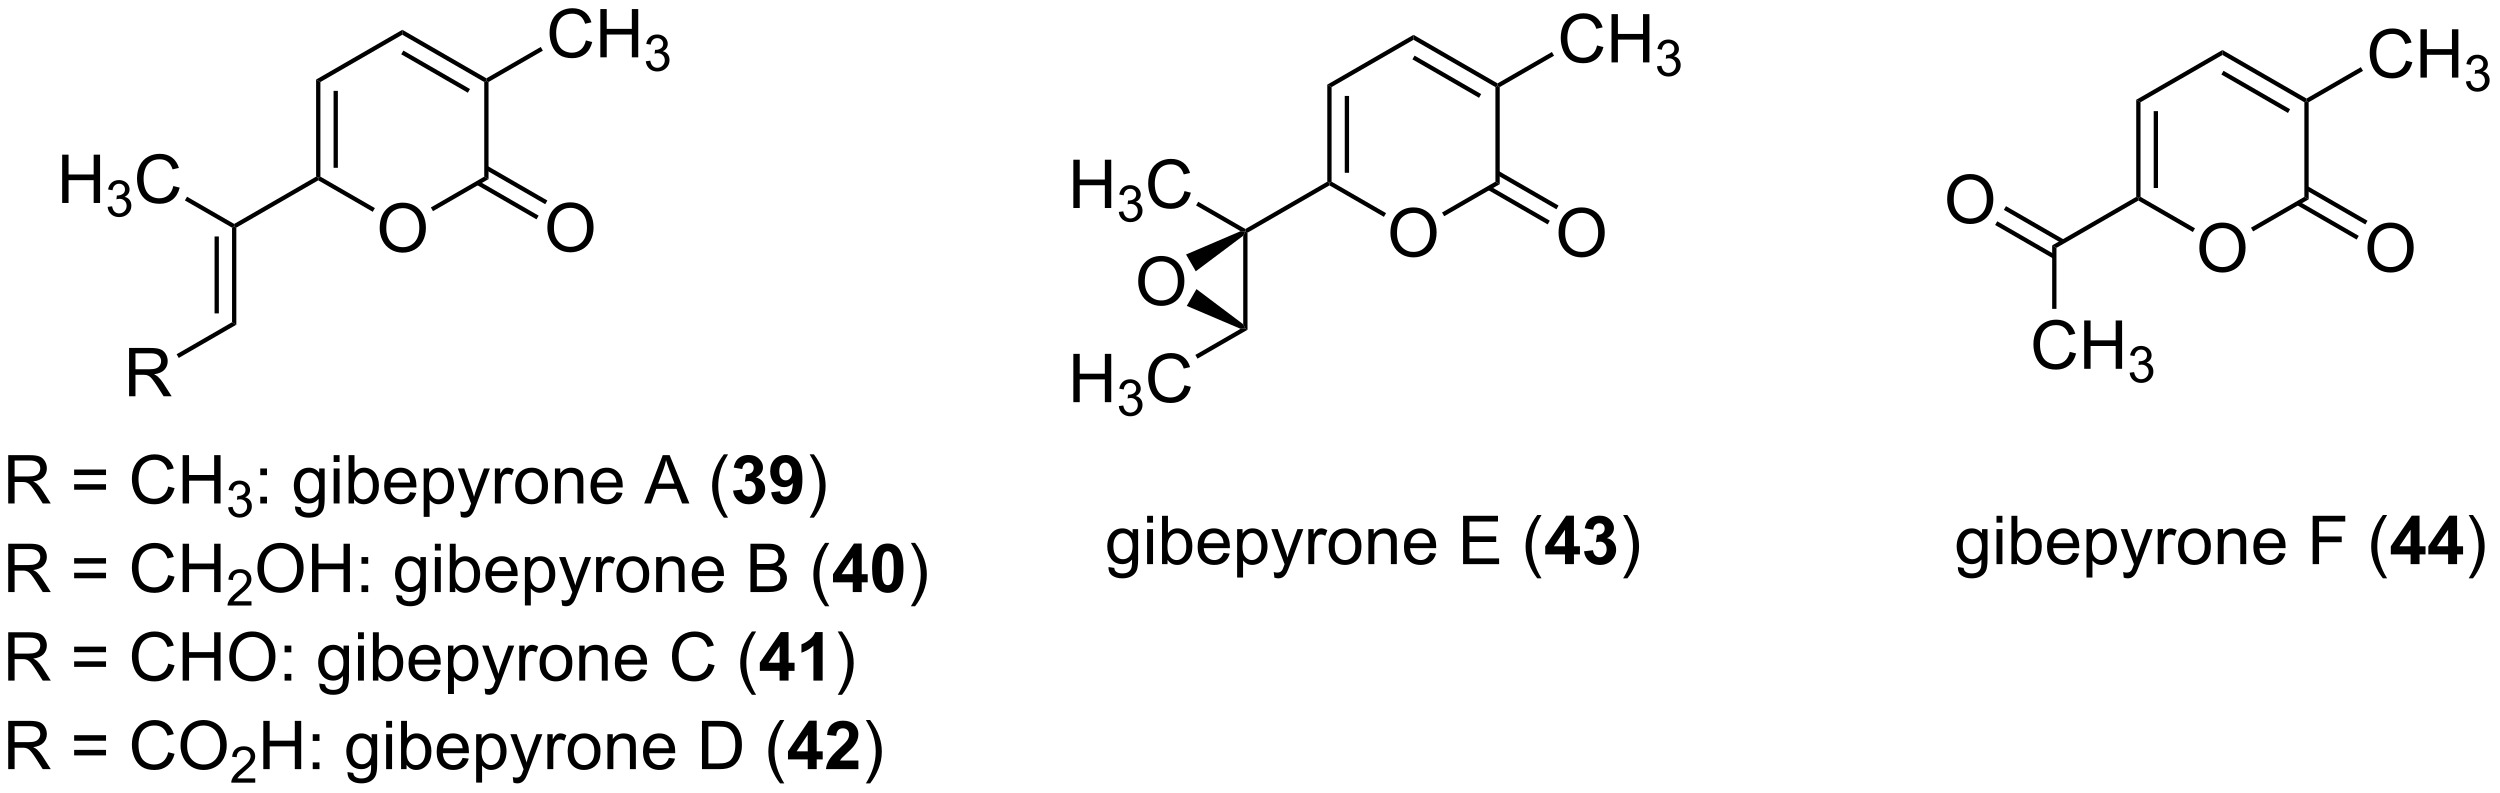 <?xml version="1.0" encoding="UTF-8"?>
<!DOCTYPE svg PUBLIC '-//W3C//DTD SVG 1.0//EN'
          'http://www.w3.org/TR/2001/REC-SVG-20010904/DTD/svg10.dtd'>
<svg stroke-dasharray="none" shape-rendering="auto" xmlns="http://www.w3.org/2000/svg" font-family="'Dialog'" text-rendering="auto" width="813" fill-opacity="1" color-interpolation="auto" color-rendering="auto" preserveAspectRatio="xMidYMid meet" font-size="12px" viewBox="0 0 813 258" fill="black" xmlns:xlink="http://www.w3.org/1999/xlink" stroke="black" image-rendering="auto" stroke-miterlimit="10" stroke-linecap="square" stroke-linejoin="miter" font-style="normal" stroke-width="1" height="258" stroke-dashoffset="0" font-weight="normal" stroke-opacity="1"
><!--Generated by the Batik Graphics2D SVG Generator--><defs id="genericDefs"
  /><g
  ><defs id="defs1"
    ><clipPath clipPathUnits="userSpaceOnUse" id="clipPath1"
      ><path d="M1.281 1.601 L305.883 1.601 L305.883 98.13 L1.281 98.13 L1.281 1.601 Z"
      /></clipPath
      ><clipPath clipPathUnits="userSpaceOnUse" id="clipPath2"
      ><path d="M86.501 70.282 L86.501 164.127 L382.634 164.127 L382.634 70.282 Z"
      /></clipPath
    ></defs
    ><g transform="scale(2.667,2.667) translate(-1.281,-1.601) matrix(1.029,0,0,1.029,-87.694,-70.692)"
    ><path d="M131.46 97.308 Q131.46 95.881 132.226 95.077 Q132.991 94.269 134.202 94.269 Q134.994 94.269 135.629 94.65 Q136.267 95.027 136.601 95.704 Q136.936 96.381 136.936 97.241 Q136.936 98.113 136.585 98.8 Q136.233 99.488 135.588 99.842 Q134.944 100.196 134.197 100.196 Q133.39 100.196 132.752 99.806 Q132.116 99.412 131.788 98.738 Q131.46 98.061 131.46 97.308 ZM132.241 97.319 Q132.241 98.355 132.796 98.952 Q133.353 99.545 134.194 99.545 Q135.048 99.545 135.601 98.944 Q136.155 98.342 136.155 97.238 Q136.155 96.537 135.918 96.017 Q135.681 95.496 135.226 95.209 Q134.772 94.92 134.205 94.92 Q133.4 94.92 132.819 95.475 Q132.241 96.027 132.241 97.319 Z" stroke="none" clip-path="url(#clipPath2)"
    /></g
    ><g transform="matrix(2.743,0,0,2.743,-237.268,-192.78)"
    ><path d="M123.975 79.712 L124.485 80.007 L124.485 91.221 L124.23 91.368 L123.975 91.221 ZM126.047 81.055 L126.047 90.172 L126.557 90.172 L126.557 81.055 Z" stroke="none" clip-path="url(#clipPath2)"
    /></g
    ><g transform="matrix(2.743,0,0,2.743,-237.268,-192.78)"
    ><path d="M124.23 91.663 L124.23 91.368 L124.485 91.221 L130.944 94.95 L130.689 95.391 Z" stroke="none" clip-path="url(#clipPath2)"
    /></g
    ><g transform="matrix(2.743,0,0,2.743,-237.268,-192.78)"
    ><path d="M137.835 95.317 L137.58 94.875 L143.909 91.221 L144.419 91.515 Z" stroke="none" clip-path="url(#clipPath2)"
    /></g
    ><g transform="matrix(2.743,0,0,2.743,-237.268,-192.78)"
    ><path d="M144.419 91.515 L143.909 91.221 L143.909 80.007 L144.164 79.859 L144.419 80.007 Z" stroke="none" clip-path="url(#clipPath2)"
    /></g
    ><g transform="matrix(2.743,0,0,2.743,-237.268,-192.78)"
    ><path d="M144.164 79.565 L144.164 79.859 L143.909 80.007 L134.197 74.4 L134.197 73.811 ZM142.22 80.835 L134.324 76.276 L134.069 76.718 L141.965 81.276 Z" stroke="none" clip-path="url(#clipPath2)"
    /></g
    ><g transform="matrix(2.743,0,0,2.743,-237.268,-192.78)"
    ><path d="M134.197 73.811 L134.197 74.4 L124.485 80.007 L123.975 79.712 Z" stroke="none" clip-path="url(#clipPath2)"
    /></g
    ><g transform="matrix(2.743,0,0,2.743,-237.268,-192.78)"
    ><path d="M151.393 97.308 Q151.393 95.881 152.159 95.077 Q152.925 94.269 154.136 94.269 Q154.927 94.269 155.563 94.65 Q156.201 95.027 156.534 95.704 Q156.87 96.381 156.87 97.241 Q156.87 98.113 156.518 98.8 Q156.167 99.488 155.521 99.842 Q154.878 100.196 154.131 100.196 Q153.323 100.196 152.685 99.806 Q152.05 99.412 151.722 98.738 Q151.393 98.061 151.393 97.308 ZM152.175 97.319 Q152.175 98.355 152.729 98.952 Q153.287 99.545 154.128 99.545 Q154.982 99.545 155.534 98.944 Q156.089 98.342 156.089 97.238 Q156.089 96.537 155.852 96.017 Q155.615 95.496 155.159 95.209 Q154.706 94.92 154.138 94.92 Q153.334 94.92 152.753 95.475 Q152.175 96.027 152.175 97.319 Z" stroke="none" clip-path="url(#clipPath2)"
    /></g
    ><g transform="matrix(2.743,0,0,2.743,-237.268,-192.78)"
    ><path d="M143 92.187 L150.104 96.288 L150.359 95.847 L143.256 91.745 ZM144.036 90.393 L151.14 94.494 L151.395 94.052 L144.291 89.951 Z" stroke="none" clip-path="url(#clipPath2)"
    /></g
    ><g transform="matrix(2.743,0,0,2.743,-237.268,-192.78)"
    ><path d="M155.959 75.072 L156.716 75.262 Q156.479 76.197 155.86 76.689 Q155.24 77.179 154.347 77.179 Q153.42 77.179 152.839 76.801 Q152.261 76.424 151.956 75.71 Q151.654 74.994 151.654 74.174 Q151.654 73.278 151.995 72.614 Q152.339 71.947 152.969 71.601 Q153.599 71.254 154.357 71.254 Q155.216 71.254 155.802 71.692 Q156.388 72.129 156.62 72.924 L155.873 73.098 Q155.675 72.473 155.295 72.189 Q154.917 71.903 154.341 71.903 Q153.683 71.903 153.237 72.221 Q152.795 72.536 152.615 73.07 Q152.435 73.603 152.435 74.168 Q152.435 74.9 152.649 75.445 Q152.862 75.989 153.31 76.26 Q153.761 76.528 154.284 76.528 Q154.92 76.528 155.36 76.161 Q155.802 75.793 155.959 75.072 ZM157.673 77.08 L157.673 71.353 L158.431 71.353 L158.431 73.705 L161.408 73.705 L161.408 71.353 L162.166 71.353 L162.166 77.08 L161.408 77.08 L161.408 74.379 L158.431 74.379 L158.431 77.08 L157.673 77.08 Z" stroke="none" clip-path="url(#clipPath2)"
    /></g
    ><g transform="matrix(2.743,0,0,2.743,-237.268,-192.78)"
    ><path d="M163.062 77.545 L163.589 77.475 Q163.681 77.924 163.898 78.121 Q164.117 78.319 164.431 78.319 Q164.802 78.319 165.058 78.061 Q165.316 77.803 165.316 77.422 Q165.316 77.059 165.078 76.825 Q164.841 76.588 164.474 76.588 Q164.326 76.588 164.103 76.647 L164.162 76.184 Q164.214 76.19 164.246 76.19 Q164.584 76.19 164.853 76.014 Q165.123 75.838 165.123 75.471 Q165.123 75.182 164.925 74.993 Q164.73 74.801 164.42 74.801 Q164.111 74.801 163.906 74.995 Q163.701 75.188 163.642 75.575 L163.115 75.481 Q163.213 74.95 163.554 74.659 Q163.898 74.368 164.408 74.368 Q164.759 74.368 165.054 74.518 Q165.351 74.668 165.507 74.93 Q165.664 75.19 165.664 75.483 Q165.664 75.762 165.513 75.99 Q165.365 76.219 165.072 76.354 Q165.453 76.442 165.664 76.719 Q165.875 76.995 165.875 77.41 Q165.875 77.973 165.464 78.365 Q165.054 78.756 164.427 78.756 Q163.863 78.756 163.488 78.42 Q163.115 78.082 163.062 77.545 Z" stroke="none" clip-path="url(#clipPath2)"
    /></g
    ><g transform="matrix(2.743,0,0,2.743,-237.268,-192.78)"
    ><path d="M144.419 80.007 L144.164 79.859 L144.164 79.565 L150.604 75.847 L150.859 76.288 Z" stroke="none" clip-path="url(#clipPath2)"
    /></g
    ><g transform="matrix(2.743,0,0,2.743,-237.268,-192.78)"
    ><path d="M123.975 91.221 L124.23 91.368 L124.23 91.663 L114.518 97.27 L114.263 97.122 L114.263 96.828 Z" stroke="none" clip-path="url(#clipPath2)"
    /></g
    ><g transform="matrix(2.743,0,0,2.743,-237.268,-192.78)"
    ><path d="M93.87 94.343 L93.87 88.616 L94.627 88.616 L94.627 90.968 L97.604 90.968 L97.604 88.616 L98.362 88.616 L98.362 94.343 L97.604 94.343 L97.604 91.642 L94.627 91.642 L94.627 94.343 L93.87 94.343 Z" stroke="none" clip-path="url(#clipPath2)"
    /></g
    ><g transform="matrix(2.743,0,0,2.743,-237.268,-192.78)"
    ><path d="M99.258 94.808 L99.786 94.738 Q99.878 95.187 100.094 95.384 Q100.313 95.582 100.628 95.582 Q100.999 95.582 101.254 95.324 Q101.512 95.066 101.512 94.685 Q101.512 94.322 101.274 94.088 Q101.038 93.851 100.671 93.851 Q100.522 93.851 100.299 93.91 L100.358 93.447 Q100.411 93.453 100.442 93.453 Q100.78 93.453 101.049 93.277 Q101.319 93.101 101.319 92.734 Q101.319 92.445 101.122 92.255 Q100.926 92.064 100.616 92.064 Q100.307 92.064 100.102 92.257 Q99.897 92.451 99.838 92.838 L99.311 92.744 Q99.409 92.213 99.751 91.921 Q100.094 91.63 100.604 91.63 Q100.956 91.63 101.251 91.781 Q101.547 91.931 101.704 92.193 Q101.86 92.453 101.86 92.746 Q101.86 93.025 101.71 93.254 Q101.561 93.482 101.268 93.617 Q101.649 93.705 101.86 93.982 Q102.071 94.257 102.071 94.674 Q102.071 95.236 101.661 95.629 Q101.251 96.019 100.624 96.019 Q100.059 96.019 99.684 95.683 Q99.311 95.345 99.258 94.808 Z" stroke="none" clip-path="url(#clipPath2)"
    /></g
    ><g transform="matrix(2.743,0,0,2.743,-237.268,-192.78)"
    ><path d="M107.046 92.335 L107.804 92.525 Q107.567 93.46 106.948 93.952 Q106.328 94.442 105.434 94.442 Q104.507 94.442 103.927 94.064 Q103.349 93.687 103.044 92.973 Q102.742 92.257 102.742 91.437 Q102.742 90.541 103.083 89.877 Q103.427 89.21 104.057 88.864 Q104.687 88.517 105.445 88.517 Q106.304 88.517 106.89 88.955 Q107.476 89.392 107.708 90.187 L106.961 90.361 Q106.763 89.736 106.382 89.452 Q106.005 89.166 105.429 89.166 Q104.77 89.166 104.325 89.484 Q103.882 89.799 103.703 90.333 Q103.523 90.866 103.523 91.431 Q103.523 92.163 103.737 92.708 Q103.95 93.252 104.398 93.523 Q104.849 93.791 105.372 93.791 Q106.007 93.791 106.448 93.424 Q106.89 93.056 107.046 92.335 Z" stroke="none" clip-path="url(#clipPath2)"
    /></g
    ><g transform="matrix(2.743,0,0,2.743,-237.268,-192.78)"
    ><path d="M114.263 96.828 L114.263 97.122 L114.008 97.27 L108.421 94.044 L108.677 93.602 Z" stroke="none" clip-path="url(#clipPath2)"
    /></g
    ><g transform="matrix(2.743,0,0,2.743,-237.268,-192.78)"
    ><path d="M114.008 97.27 L114.263 97.122 L114.518 97.27 L114.518 108.778 L114.008 108.484 ZM111.937 98.318 L111.937 107.435 L112.447 107.435 L112.447 98.318 Z" stroke="none" clip-path="url(#clipPath2)"
    /></g
    ><g transform="matrix(2.743,0,0,2.743,-237.268,-192.78)"
    ><path d="M101.802 117.26 L101.802 111.534 L104.341 111.534 Q105.106 111.534 105.505 111.688 Q105.903 111.841 106.14 112.232 Q106.38 112.622 106.38 113.096 Q106.38 113.706 105.984 114.125 Q105.591 114.542 104.765 114.654 Q105.067 114.799 105.224 114.94 Q105.554 115.245 105.851 115.701 L106.849 117.26 L105.895 117.26 L105.138 116.068 Q104.804 115.552 104.588 115.279 Q104.375 115.005 104.205 114.896 Q104.036 114.786 103.859 114.745 Q103.731 114.716 103.437 114.716 L102.559 114.716 L102.559 117.26 L101.802 117.26 ZM102.559 114.06 L104.187 114.06 Q104.708 114.06 105 113.953 Q105.294 113.846 105.445 113.609 Q105.599 113.372 105.599 113.096 Q105.599 112.69 105.302 112.43 Q105.007 112.167 104.372 112.167 L102.559 112.167 L102.559 114.06 Z" stroke="none" clip-path="url(#clipPath2)"
    /></g
    ><g transform="matrix(2.743,0,0,2.743,-237.268,-192.78)"
    ><path d="M114.008 108.484 L114.518 108.778 L107.693 112.719 L107.438 112.277 Z" stroke="none" clip-path="url(#clipPath2)"
    /></g
    ><g transform="matrix(2.743,0,0,2.743,-237.268,-192.78)"
    ><path d="M87.474 129.97 L87.474 124.243 L90.013 124.243 Q90.778 124.243 91.177 124.397 Q91.575 124.551 91.812 124.941 Q92.052 125.332 92.052 125.806 Q92.052 126.415 91.656 126.835 Q91.263 127.251 90.437 127.363 Q90.739 127.509 90.896 127.65 Q91.226 127.954 91.523 128.41 L92.521 129.97 L91.567 129.97 L90.81 128.777 Q90.476 128.262 90.26 127.988 Q90.047 127.715 89.877 127.605 Q89.708 127.496 89.531 127.454 Q89.403 127.426 89.109 127.426 L88.231 127.426 L88.231 129.97 L87.474 129.97 ZM88.231 126.769 L89.859 126.769 Q90.38 126.769 90.672 126.663 Q90.966 126.556 91.117 126.319 Q91.271 126.082 91.271 125.806 Q91.271 125.4 90.974 125.139 Q90.679 124.876 90.044 124.876 L88.231 124.876 L88.231 126.769 ZM99.07 126.603 L95.289 126.603 L95.289 125.947 L99.07 125.947 L99.07 126.603 ZM99.07 128.34 L95.289 128.34 L95.289 127.683 L99.07 127.683 L99.07 128.34 ZM106.441 127.962 L107.199 128.152 Q106.962 129.087 106.342 129.579 Q105.722 130.069 104.829 130.069 Q103.902 130.069 103.321 129.691 Q102.743 129.314 102.439 128.6 Q102.136 127.884 102.136 127.064 Q102.136 126.168 102.478 125.504 Q102.821 124.837 103.452 124.491 Q104.082 124.144 104.84 124.144 Q105.699 124.144 106.285 124.582 Q106.871 125.019 107.103 125.814 L106.355 125.988 Q106.157 125.363 105.777 125.079 Q105.4 124.793 104.824 124.793 Q104.165 124.793 103.72 125.111 Q103.277 125.426 103.097 125.96 Q102.918 126.493 102.918 127.058 Q102.918 127.79 103.131 128.335 Q103.345 128.879 103.793 129.15 Q104.243 129.418 104.767 129.418 Q105.402 129.418 105.842 129.051 Q106.285 128.684 106.441 127.962 ZM108.156 129.97 L108.156 124.243 L108.914 124.243 L108.914 126.595 L111.89 126.595 L111.89 124.243 L112.648 124.243 L112.648 129.97 L111.89 129.97 L111.89 127.269 L108.914 127.269 L108.914 129.97 L108.156 129.97 Z" stroke="none" clip-path="url(#clipPath2)"
    /></g
    ><g transform="matrix(2.743,0,0,2.743,-237.268,-192.78)"
    ><path d="M113.545 130.435 L114.072 130.365 Q114.164 130.814 114.381 131.011 Q114.599 131.209 114.914 131.209 Q115.285 131.209 115.541 130.951 Q115.799 130.693 115.799 130.312 Q115.799 129.949 115.56 129.714 Q115.324 129.478 114.957 129.478 Q114.808 129.478 114.586 129.537 L114.644 129.074 Q114.697 129.08 114.728 129.08 Q115.066 129.08 115.336 128.904 Q115.605 128.728 115.605 128.361 Q115.605 128.072 115.408 127.882 Q115.213 127.691 114.902 127.691 Q114.594 127.691 114.388 127.885 Q114.183 128.078 114.125 128.464 L113.597 128.371 Q113.695 127.84 114.037 127.549 Q114.381 127.257 114.891 127.257 Q115.242 127.257 115.537 127.408 Q115.834 127.558 115.99 127.82 Q116.146 128.08 116.146 128.373 Q116.146 128.652 115.996 128.881 Q115.847 129.109 115.555 129.244 Q115.935 129.332 116.146 129.609 Q116.357 129.885 116.357 130.3 Q116.357 130.863 115.947 131.256 Q115.537 131.646 114.91 131.646 Q114.346 131.646 113.971 131.31 Q113.597 130.972 113.545 130.435 Z" stroke="none" clip-path="url(#clipPath2)"
    /></g
    ><g transform="matrix(2.743,0,0,2.743,-237.268,-192.78)"
    ><path d="M117.354 126.621 L117.354 125.822 L118.153 125.822 L118.153 126.621 L117.354 126.621 ZM117.354 129.97 L117.354 129.168 L118.153 129.168 L118.153 129.97 L117.354 129.97 ZM121.473 130.314 L122.158 130.415 Q122.2 130.733 122.395 130.876 Q122.658 131.072 123.112 131.072 Q123.598 131.072 123.864 130.876 Q124.13 130.681 124.223 130.329 Q124.278 130.116 124.275 129.426 Q123.815 129.97 123.127 129.97 Q122.27 129.97 121.802 129.353 Q121.333 128.736 121.333 127.871 Q121.333 127.277 121.546 126.777 Q121.763 126.275 122.171 126.001 Q122.58 125.728 123.13 125.728 Q123.864 125.728 124.341 126.322 L124.341 125.822 L124.989 125.822 L124.989 129.407 Q124.989 130.376 124.791 130.78 Q124.596 131.186 124.166 131.421 Q123.739 131.655 123.114 131.655 Q122.372 131.655 121.914 131.319 Q121.458 130.986 121.473 130.314 ZM122.057 127.822 Q122.057 128.637 122.38 129.012 Q122.705 129.387 123.192 129.387 Q123.677 129.387 124.005 129.014 Q124.333 128.642 124.333 127.845 Q124.333 127.082 123.994 126.697 Q123.658 126.308 123.182 126.308 Q122.713 126.308 122.385 126.691 Q122.057 127.072 122.057 127.822 ZM126.055 125.051 L126.055 124.243 L126.759 124.243 L126.759 125.051 L126.055 125.051 ZM126.055 129.97 L126.055 125.822 L126.759 125.822 L126.759 129.97 L126.055 129.97 ZM128.479 129.97 L127.825 129.97 L127.825 124.243 L128.528 124.243 L128.528 126.285 Q128.973 125.728 129.666 125.728 Q130.049 125.728 130.39 125.882 Q130.731 126.035 130.953 126.316 Q131.174 126.595 131.299 126.991 Q131.424 127.384 131.424 127.832 Q131.424 128.9 130.895 129.483 Q130.369 130.064 129.63 130.064 Q128.895 130.064 128.479 129.449 L128.479 129.97 ZM128.471 127.863 Q128.471 128.611 128.674 128.941 Q129.005 129.486 129.572 129.486 Q130.033 129.486 130.369 129.085 Q130.705 128.684 130.705 127.892 Q130.705 127.079 130.382 126.694 Q130.059 126.306 129.604 126.306 Q129.143 126.306 128.807 126.707 Q128.471 127.105 128.471 127.863 ZM135.118 128.634 L135.845 128.723 Q135.673 129.361 135.207 129.712 Q134.743 130.064 134.022 130.064 Q133.11 130.064 132.576 129.504 Q132.045 128.941 132.045 127.931 Q132.045 126.884 132.584 126.306 Q133.123 125.728 133.983 125.728 Q134.813 125.728 135.339 126.296 Q135.868 126.861 135.868 127.887 Q135.868 127.949 135.865 128.074 L132.772 128.074 Q132.811 128.759 133.157 129.124 Q133.506 129.486 134.024 129.486 Q134.412 129.486 134.686 129.282 Q134.959 129.079 135.118 128.634 ZM132.811 127.496 L135.126 127.496 Q135.079 126.973 134.86 126.712 Q134.524 126.306 133.99 126.306 Q133.506 126.306 133.175 126.632 Q132.845 126.954 132.811 127.496 ZM136.729 131.561 L136.729 125.822 L137.369 125.822 L137.369 126.361 Q137.596 126.043 137.88 125.887 Q138.166 125.728 138.572 125.728 Q139.104 125.728 139.51 126.001 Q139.916 126.275 140.122 126.772 Q140.33 127.269 140.33 127.863 Q140.33 128.501 140.101 129.012 Q139.872 129.519 139.437 129.793 Q139.002 130.064 138.52 130.064 Q138.169 130.064 137.89 129.915 Q137.612 129.767 137.432 129.54 L137.432 131.561 L136.729 131.561 ZM137.364 127.918 Q137.364 128.72 137.687 129.103 Q138.012 129.486 138.473 129.486 Q138.942 129.486 139.275 129.09 Q139.612 128.691 139.612 127.861 Q139.612 127.066 139.283 126.673 Q138.958 126.277 138.505 126.277 Q138.057 126.277 137.71 126.699 Q137.364 127.118 137.364 127.918 ZM141.147 131.569 L141.069 130.907 Q141.298 130.97 141.47 130.97 Q141.704 130.97 141.845 130.892 Q141.985 130.814 142.076 130.673 Q142.141 130.569 142.29 130.15 Q142.311 130.092 142.352 129.978 L140.779 125.822 L141.537 125.822 L142.399 128.223 Q142.569 128.681 142.701 129.184 Q142.821 128.699 142.99 128.238 L143.876 125.822 L144.579 125.822 L143.001 130.04 Q142.748 130.725 142.608 130.983 Q142.42 131.329 142.178 131.491 Q141.936 131.655 141.6 131.655 Q141.397 131.655 141.147 131.569 ZM145.17 129.97 L145.17 125.822 L145.803 125.822 L145.803 126.449 Q146.045 126.009 146.248 125.868 Q146.454 125.728 146.701 125.728 Q147.055 125.728 147.423 125.954 L147.18 126.605 Q146.923 126.454 146.665 126.454 Q146.436 126.454 146.251 126.592 Q146.069 126.73 145.99 126.978 Q145.873 127.353 145.873 127.798 L145.873 129.97 L145.17 129.97 ZM147.579 127.894 Q147.579 126.743 148.22 126.189 Q148.756 125.728 149.524 125.728 Q150.381 125.728 150.923 126.288 Q151.467 126.848 151.467 127.837 Q151.467 128.637 151.225 129.098 Q150.985 129.556 150.527 129.811 Q150.069 130.064 149.524 130.064 Q148.654 130.064 148.115 129.506 Q147.579 128.947 147.579 127.894 ZM148.303 127.894 Q148.303 128.691 148.649 129.09 Q148.998 129.486 149.524 129.486 Q150.048 129.486 150.394 129.087 Q150.743 128.689 150.743 127.871 Q150.743 127.103 150.394 126.707 Q150.045 126.308 149.524 126.308 Q148.998 126.308 148.649 126.704 Q148.303 127.098 148.303 127.894 ZM152.291 129.97 L152.291 125.822 L152.924 125.822 L152.924 126.41 Q153.38 125.728 154.244 125.728 Q154.619 125.728 154.932 125.863 Q155.247 125.996 155.403 126.215 Q155.559 126.433 155.622 126.736 Q155.661 126.931 155.661 127.418 L155.661 129.97 L154.958 129.97 L154.958 127.447 Q154.958 127.017 154.875 126.803 Q154.794 126.59 154.585 126.465 Q154.377 126.337 154.096 126.337 Q153.645 126.337 153.32 126.624 Q152.994 126.907 152.994 127.704 L152.994 129.97 L152.291 129.97 ZM159.579 128.634 L160.305 128.723 Q160.134 129.361 159.667 129.712 Q159.204 130.064 158.483 130.064 Q157.571 130.064 157.037 129.504 Q156.506 128.941 156.506 127.931 Q156.506 126.884 157.045 126.306 Q157.584 125.728 158.444 125.728 Q159.274 125.728 159.8 126.296 Q160.329 126.861 160.329 127.887 Q160.329 127.949 160.326 128.074 L157.233 128.074 Q157.272 128.759 157.618 129.124 Q157.967 129.486 158.485 129.486 Q158.873 129.486 159.147 129.282 Q159.42 129.079 159.579 128.634 ZM157.272 127.496 L159.587 127.496 Q159.54 126.973 159.321 126.712 Q158.985 126.306 158.451 126.306 Q157.967 126.306 157.636 126.632 Q157.305 126.954 157.272 127.496 ZM162.871 129.97 L165.071 124.243 L165.889 124.243 L168.233 129.97 L167.368 129.97 L166.701 128.236 L164.305 128.236 L163.678 129.97 L162.871 129.97 ZM164.524 127.618 L166.467 127.618 L165.868 126.032 Q165.595 125.308 165.462 124.845 Q165.352 125.394 165.154 125.939 L164.524 127.618 ZM172.315 131.655 Q171.731 130.921 171.328 129.936 Q170.927 128.949 170.927 127.894 Q170.927 126.965 171.229 126.113 Q171.58 125.126 172.315 124.144 L172.817 124.144 Q172.346 124.957 172.192 125.306 Q171.955 125.845 171.817 126.431 Q171.65 127.16 171.65 127.9 Q171.65 129.777 172.817 131.655 L172.315 131.655 Z" stroke="none" clip-path="url(#clipPath2)"
    /></g
    ><g transform="matrix(2.743,0,0,2.743,-237.268,-192.78)"
    ><path d="M173.408 128.449 L174.471 128.322 Q174.52 128.728 174.742 128.944 Q174.966 129.157 175.283 129.157 Q175.622 129.157 175.854 128.9 Q176.088 128.642 176.088 128.204 Q176.088 127.79 175.864 127.548 Q175.643 127.306 175.322 127.306 Q175.111 127.306 174.817 127.387 L174.94 126.493 Q175.385 126.504 175.619 126.301 Q175.854 126.095 175.854 125.754 Q175.854 125.465 175.682 125.293 Q175.51 125.121 175.223 125.121 Q174.942 125.121 174.742 125.316 Q174.544 125.512 174.502 125.887 L173.489 125.715 Q173.596 125.197 173.807 124.887 Q174.02 124.574 174.4 124.397 Q174.783 124.22 175.255 124.22 Q176.065 124.22 176.552 124.736 Q176.955 125.157 176.955 125.689 Q176.955 126.441 176.13 126.892 Q176.622 126.996 176.916 127.363 Q177.213 127.73 177.213 128.251 Q177.213 129.004 176.661 129.538 Q176.111 130.069 175.291 130.069 Q174.512 130.069 173.999 129.621 Q173.489 129.173 173.408 128.449 ZM177.92 128.644 L178.982 128.527 Q179.022 128.853 179.186 129.009 Q179.35 129.165 179.618 129.165 Q179.959 129.165 180.196 128.853 Q180.436 128.54 180.501 127.556 Q180.087 128.035 179.467 128.035 Q178.79 128.035 178.3 127.514 Q177.811 126.993 177.811 126.157 Q177.811 125.285 178.326 124.754 Q178.845 124.22 179.647 124.22 Q180.516 124.22 181.074 124.894 Q181.633 125.566 181.633 127.111 Q181.633 128.681 181.05 129.376 Q180.47 130.072 179.537 130.072 Q178.865 130.072 178.451 129.715 Q178.037 129.355 177.92 128.644 ZM180.404 126.246 Q180.404 125.715 180.16 125.423 Q179.915 125.129 179.595 125.129 Q179.29 125.129 179.089 125.371 Q178.889 125.611 178.889 126.157 Q178.889 126.712 179.107 126.973 Q179.326 127.23 179.654 127.23 Q179.97 127.23 180.186 126.98 Q180.404 126.73 180.404 126.246 Z" stroke="none" clip-path="url(#clipPath2)"
    /></g
    ><g transform="matrix(2.743,0,0,2.743,-237.268,-192.78)"
    ><path d="M182.994 131.655 L182.489 131.655 Q183.658 129.777 183.658 127.9 Q183.658 127.165 183.489 126.441 Q183.356 125.855 183.119 125.316 Q182.966 124.965 182.489 124.144 L182.994 124.144 Q183.729 125.126 184.08 126.113 Q184.38 126.965 184.38 127.894 Q184.38 128.949 183.976 129.936 Q183.572 130.921 182.994 131.655 Z" stroke="none" clip-path="url(#clipPath2)"
    /></g
    ><g transform="matrix(2.743,0,0,2.743,-237.268,-192.78)"
    ><path d="M87.474 140.47 L87.474 134.743 L90.013 134.743 Q90.778 134.743 91.177 134.897 Q91.575 135.051 91.812 135.441 Q92.052 135.832 92.052 136.306 Q92.052 136.915 91.656 137.335 Q91.263 137.751 90.437 137.863 Q90.739 138.009 90.896 138.15 Q91.226 138.454 91.523 138.91 L92.521 140.47 L91.567 140.47 L90.81 139.277 Q90.476 138.762 90.26 138.488 Q90.047 138.215 89.877 138.105 Q89.708 137.996 89.531 137.954 Q89.403 137.926 89.109 137.926 L88.231 137.926 L88.231 140.47 L87.474 140.47 ZM88.231 137.269 L89.859 137.269 Q90.38 137.269 90.672 137.163 Q90.966 137.056 91.117 136.819 Q91.271 136.582 91.271 136.306 Q91.271 135.9 90.974 135.639 Q90.679 135.376 90.044 135.376 L88.231 135.376 L88.231 137.269 ZM99.07 137.103 L95.289 137.103 L95.289 136.447 L99.07 136.447 L99.07 137.103 ZM99.07 138.84 L95.289 138.84 L95.289 138.184 L99.07 138.184 L99.07 138.84 ZM106.441 138.462 L107.199 138.652 Q106.962 139.587 106.342 140.079 Q105.722 140.569 104.829 140.569 Q103.902 140.569 103.321 140.191 Q102.743 139.814 102.439 139.1 Q102.136 138.384 102.136 137.564 Q102.136 136.668 102.478 136.004 Q102.821 135.337 103.452 134.991 Q104.082 134.644 104.84 134.644 Q105.699 134.644 106.285 135.082 Q106.871 135.519 107.103 136.314 L106.355 136.488 Q106.157 135.863 105.777 135.579 Q105.4 135.293 104.824 135.293 Q104.165 135.293 103.72 135.611 Q103.277 135.926 103.097 136.46 Q102.918 136.993 102.918 137.559 Q102.918 138.29 103.131 138.835 Q103.345 139.379 103.793 139.65 Q104.243 139.918 104.767 139.918 Q105.402 139.918 105.842 139.551 Q106.285 139.184 106.441 138.462 ZM108.156 140.47 L108.156 134.743 L108.914 134.743 L108.914 137.095 L111.89 137.095 L111.89 134.743 L112.648 134.743 L112.648 140.47 L111.89 140.47 L111.89 137.769 L108.914 137.769 L108.914 140.47 L108.156 140.47 Z" stroke="none" clip-path="url(#clipPath2)"
    /></g
    ><g transform="matrix(2.743,0,0,2.743,-237.268,-192.78)"
    ><path d="M116.314 141.562 L116.314 142.07 L113.474 142.07 Q113.469 141.879 113.537 141.703 Q113.644 141.414 113.883 141.132 Q114.123 140.851 114.574 140.482 Q115.273 139.908 115.519 139.572 Q115.766 139.236 115.766 138.937 Q115.766 138.625 115.541 138.41 Q115.318 138.193 114.957 138.193 Q114.576 138.193 114.347 138.422 Q114.119 138.65 114.117 139.054 L113.574 139 Q113.631 138.392 113.994 138.076 Q114.357 137.757 114.969 137.757 Q115.588 137.757 115.947 138.101 Q116.308 138.443 116.308 138.949 Q116.308 139.207 116.203 139.457 Q116.097 139.705 115.851 139.98 Q115.607 140.256 115.039 140.736 Q114.564 141.135 114.43 141.277 Q114.295 141.42 114.207 141.562 L116.314 141.562 Z" stroke="none" clip-path="url(#clipPath2)"
    /></g
    ><g transform="matrix(2.743,0,0,2.743,-237.268,-192.78)"
    ><path d="M117.018 137.681 Q117.018 136.254 117.783 135.449 Q118.549 134.642 119.76 134.642 Q120.552 134.642 121.187 135.022 Q121.825 135.4 122.158 136.077 Q122.494 136.754 122.494 137.613 Q122.494 138.486 122.143 139.173 Q121.791 139.861 121.145 140.215 Q120.502 140.569 119.755 140.569 Q118.947 140.569 118.309 140.178 Q117.674 139.785 117.346 139.111 Q117.018 138.434 117.018 137.681 ZM117.799 137.691 Q117.799 138.728 118.354 139.324 Q118.911 139.918 119.752 139.918 Q120.606 139.918 121.158 139.316 Q121.713 138.715 121.713 137.611 Q121.713 136.91 121.476 136.389 Q121.239 135.868 120.783 135.582 Q120.33 135.293 119.763 135.293 Q118.958 135.293 118.377 135.848 Q117.799 136.4 117.799 137.691 ZM123.493 140.47 L123.493 134.743 L124.251 134.743 L124.251 137.095 L127.227 137.095 L127.227 134.743 L127.985 134.743 L127.985 140.47 L127.227 140.47 L127.227 137.769 L124.251 137.769 L124.251 140.47 L123.493 140.47 ZM129.354 137.121 L129.354 136.322 L130.153 136.322 L130.153 137.121 L129.354 137.121 ZM129.354 140.47 L129.354 139.668 L130.153 139.668 L130.153 140.47 L129.354 140.47 ZM133.473 140.814 L134.158 140.915 Q134.2 141.233 134.395 141.376 Q134.658 141.572 135.112 141.572 Q135.598 141.572 135.864 141.376 Q136.13 141.181 136.223 140.829 Q136.278 140.616 136.275 139.926 Q135.815 140.47 135.127 140.47 Q134.27 140.47 133.802 139.853 Q133.333 139.236 133.333 138.371 Q133.333 137.777 133.546 137.277 Q133.762 136.775 134.171 136.501 Q134.58 136.228 135.13 136.228 Q135.864 136.228 136.341 136.822 L136.341 136.322 L136.989 136.322 L136.989 139.907 Q136.989 140.876 136.791 141.28 Q136.596 141.686 136.166 141.921 Q135.739 142.155 135.114 142.155 Q134.372 142.155 133.914 141.819 Q133.458 141.486 133.473 140.814 ZM134.057 138.322 Q134.057 139.137 134.38 139.512 Q134.705 139.887 135.192 139.887 Q135.677 139.887 136.005 139.514 Q136.333 139.142 136.333 138.345 Q136.333 137.582 135.994 137.197 Q135.658 136.809 135.182 136.809 Q134.713 136.809 134.385 137.191 Q134.057 137.572 134.057 138.322 ZM138.055 135.551 L138.055 134.743 L138.759 134.743 L138.759 135.551 L138.055 135.551 ZM138.055 140.47 L138.055 136.322 L138.759 136.322 L138.759 140.47 L138.055 140.47 ZM140.479 140.47 L139.825 140.47 L139.825 134.743 L140.528 134.743 L140.528 136.785 Q140.973 136.228 141.666 136.228 Q142.049 136.228 142.39 136.381 Q142.731 136.535 142.953 136.816 Q143.174 137.095 143.299 137.491 Q143.424 137.884 143.424 138.332 Q143.424 139.4 142.895 139.983 Q142.369 140.564 141.63 140.564 Q140.895 140.564 140.479 139.949 L140.479 140.47 ZM140.471 138.363 Q140.471 139.111 140.674 139.441 Q141.005 139.986 141.572 139.986 Q142.033 139.986 142.369 139.585 Q142.705 139.184 142.705 138.392 Q142.705 137.579 142.382 137.194 Q142.059 136.806 141.604 136.806 Q141.143 136.806 140.807 137.207 Q140.471 137.605 140.471 138.363 ZM147.118 139.134 L147.845 139.223 Q147.673 139.861 147.207 140.212 Q146.743 140.564 146.022 140.564 Q145.11 140.564 144.576 140.004 Q144.045 139.441 144.045 138.431 Q144.045 137.384 144.584 136.806 Q145.123 136.228 145.983 136.228 Q146.813 136.228 147.339 136.796 Q147.868 137.361 147.868 138.387 Q147.868 138.449 147.865 138.574 L144.772 138.574 Q144.811 139.259 145.157 139.624 Q145.506 139.986 146.024 139.986 Q146.412 139.986 146.686 139.782 Q146.959 139.579 147.118 139.134 ZM144.811 137.996 L147.126 137.996 Q147.079 137.473 146.86 137.212 Q146.524 136.806 145.99 136.806 Q145.506 136.806 145.175 137.131 Q144.845 137.454 144.811 137.996 ZM148.729 142.061 L148.729 136.322 L149.369 136.322 L149.369 136.861 Q149.596 136.543 149.88 136.387 Q150.166 136.228 150.572 136.228 Q151.104 136.228 151.51 136.501 Q151.916 136.775 152.122 137.272 Q152.33 137.769 152.33 138.363 Q152.33 139.001 152.101 139.512 Q151.872 140.019 151.437 140.293 Q151.002 140.564 150.52 140.564 Q150.169 140.564 149.89 140.415 Q149.612 140.267 149.432 140.04 L149.432 142.061 L148.729 142.061 ZM149.364 138.418 Q149.364 139.22 149.687 139.603 Q150.012 139.986 150.473 139.986 Q150.942 139.986 151.275 139.59 Q151.612 139.191 151.612 138.361 Q151.612 137.566 151.283 137.173 Q150.958 136.777 150.505 136.777 Q150.057 136.777 149.71 137.199 Q149.364 137.618 149.364 138.418 ZM153.147 142.069 L153.069 141.407 Q153.298 141.47 153.47 141.47 Q153.704 141.47 153.845 141.392 Q153.985 141.314 154.076 141.173 Q154.141 141.069 154.29 140.65 Q154.311 140.592 154.352 140.478 L152.779 136.322 L153.537 136.322 L154.399 138.723 Q154.569 139.181 154.701 139.684 Q154.821 139.199 154.99 138.738 L155.876 136.322 L156.579 136.322 L155.001 140.54 Q154.748 141.225 154.608 141.483 Q154.42 141.829 154.178 141.991 Q153.936 142.155 153.6 142.155 Q153.397 142.155 153.147 142.069 ZM157.17 140.47 L157.17 136.322 L157.803 136.322 L157.803 136.949 Q158.045 136.509 158.248 136.368 Q158.454 136.228 158.701 136.228 Q159.055 136.228 159.423 136.454 L159.18 137.105 Q158.923 136.954 158.665 136.954 Q158.436 136.954 158.251 137.092 Q158.069 137.23 157.99 137.478 Q157.873 137.853 157.873 138.298 L157.873 140.47 L157.17 140.47 ZM159.579 138.394 Q159.579 137.243 160.22 136.689 Q160.756 136.228 161.524 136.228 Q162.381 136.228 162.923 136.788 Q163.467 137.348 163.467 138.337 Q163.467 139.137 163.225 139.598 Q162.985 140.056 162.527 140.311 Q162.069 140.564 161.524 140.564 Q160.654 140.564 160.115 140.006 Q159.579 139.447 159.579 138.394 ZM160.303 138.394 Q160.303 139.191 160.649 139.59 Q160.998 139.986 161.524 139.986 Q162.048 139.986 162.394 139.587 Q162.743 139.189 162.743 138.371 Q162.743 137.603 162.394 137.207 Q162.045 136.809 161.524 136.809 Q160.998 136.809 160.649 137.204 Q160.303 137.598 160.303 138.394 ZM164.291 140.47 L164.291 136.322 L164.924 136.322 L164.924 136.91 Q165.38 136.228 166.244 136.228 Q166.619 136.228 166.932 136.363 Q167.247 136.496 167.403 136.715 Q167.559 136.934 167.622 137.236 Q167.661 137.431 167.661 137.918 L167.661 140.47 L166.958 140.47 L166.958 137.947 Q166.958 137.517 166.875 137.303 Q166.794 137.09 166.585 136.965 Q166.377 136.837 166.096 136.837 Q165.645 136.837 165.32 137.124 Q164.994 137.407 164.994 138.204 L164.994 140.47 L164.291 140.47 ZM171.579 139.134 L172.305 139.223 Q172.134 139.861 171.667 140.212 Q171.204 140.564 170.483 140.564 Q169.571 140.564 169.037 140.004 Q168.506 139.441 168.506 138.431 Q168.506 137.384 169.045 136.806 Q169.584 136.228 170.444 136.228 Q171.274 136.228 171.8 136.796 Q172.329 137.361 172.329 138.387 Q172.329 138.449 172.326 138.574 L169.233 138.574 Q169.272 139.259 169.618 139.624 Q169.967 139.986 170.485 139.986 Q170.873 139.986 171.147 139.782 Q171.42 139.579 171.579 139.134 ZM169.272 137.996 L171.587 137.996 Q171.54 137.473 171.321 137.212 Q170.985 136.806 170.451 136.806 Q169.967 136.806 169.636 137.131 Q169.305 137.454 169.272 137.996 ZM175.47 140.47 L175.47 134.743 L177.618 134.743 Q178.274 134.743 178.67 134.918 Q179.069 135.09 179.292 135.452 Q179.516 135.814 179.516 136.207 Q179.516 136.574 179.316 136.9 Q179.118 137.223 178.717 137.423 Q179.235 137.574 179.514 137.941 Q179.795 138.309 179.795 138.809 Q179.795 139.212 179.623 139.559 Q179.454 139.902 179.204 140.09 Q178.954 140.277 178.576 140.374 Q178.201 140.47 177.654 140.47 L175.47 140.47 ZM176.227 137.15 L177.467 137.15 Q177.97 137.15 178.188 137.082 Q178.477 136.996 178.623 136.798 Q178.772 136.598 178.772 136.298 Q178.772 136.012 178.634 135.796 Q178.498 135.579 178.243 135.499 Q177.99 135.418 177.373 135.418 L176.227 135.418 L176.227 137.15 ZM176.227 139.793 L177.654 139.793 Q178.022 139.793 178.17 139.767 Q178.43 139.72 178.605 139.611 Q178.782 139.501 178.894 139.293 Q179.009 139.082 179.009 138.809 Q179.009 138.488 178.845 138.254 Q178.68 138.017 178.389 137.921 Q178.1 137.824 177.553 137.824 L176.227 137.824 L176.227 139.793 ZM184.315 142.155 Q183.731 141.421 183.328 140.436 Q182.927 139.449 182.927 138.394 Q182.927 137.465 183.229 136.613 Q183.58 135.626 184.315 134.644 L184.817 134.644 Q184.346 135.457 184.192 135.806 Q183.955 136.345 183.817 136.931 Q183.65 137.66 183.65 138.4 Q183.65 140.277 184.817 142.155 L184.315 142.155 Z" stroke="none" clip-path="url(#clipPath2)"
    /></g
    ><g transform="matrix(2.743,0,0,2.743,-237.268,-192.78)"
    ><path d="M187.598 140.47 L187.598 139.316 L185.255 139.316 L185.255 138.355 L187.739 134.72 L188.661 134.72 L188.661 138.353 L189.372 138.353 L189.372 139.316 L188.661 139.316 L188.661 140.47 L187.598 140.47 ZM187.598 138.353 L187.598 136.394 L186.283 138.353 L187.598 138.353 ZM191.751 134.72 Q192.584 134.72 193.053 135.314 Q193.61 136.017 193.61 137.644 Q193.61 139.269 193.048 139.98 Q192.584 140.569 191.751 140.569 Q190.915 140.569 190.402 139.926 Q189.891 139.282 189.891 137.634 Q189.891 136.017 190.454 135.306 Q190.92 134.72 191.751 134.72 ZM191.751 135.629 Q191.553 135.629 191.397 135.756 Q191.24 135.884 191.154 136.212 Q191.04 136.637 191.04 137.644 Q191.04 138.652 191.141 139.03 Q191.243 139.407 191.397 139.532 Q191.553 139.657 191.751 139.657 Q191.951 139.657 192.107 139.53 Q192.264 139.402 192.35 139.074 Q192.462 138.652 192.462 137.644 Q192.462 136.637 192.36 136.262 Q192.258 135.884 192.105 135.756 Q191.951 135.629 191.751 135.629 Z" stroke="none" clip-path="url(#clipPath2)"
    /></g
    ><g transform="matrix(2.743,0,0,2.743,-237.268,-192.78)"
    ><path d="M194.994 142.155 L194.489 142.155 Q195.658 140.277 195.658 138.4 Q195.658 137.665 195.489 136.941 Q195.356 136.355 195.119 135.816 Q194.966 135.465 194.489 134.644 L194.994 134.644 Q195.729 135.626 196.08 136.613 Q196.38 137.465 196.38 138.394 Q196.38 139.449 195.976 140.436 Q195.572 141.421 194.994 142.155 Z" stroke="none" clip-path="url(#clipPath2)"
    /></g
    ><g transform="matrix(2.743,0,0,2.743,-237.268,-192.78)"
    ><path d="M87.474 150.97 L87.474 145.243 L90.013 145.243 Q90.778 145.243 91.177 145.397 Q91.575 145.551 91.812 145.941 Q92.052 146.332 92.052 146.806 Q92.052 147.415 91.656 147.835 Q91.263 148.251 90.437 148.363 Q90.739 148.509 90.896 148.65 Q91.226 148.954 91.523 149.41 L92.521 150.97 L91.567 150.97 L90.81 149.777 Q90.476 149.262 90.26 148.988 Q90.047 148.715 89.877 148.605 Q89.708 148.496 89.531 148.454 Q89.403 148.426 89.109 148.426 L88.231 148.426 L88.231 150.97 L87.474 150.97 ZM88.231 147.769 L89.859 147.769 Q90.38 147.769 90.672 147.663 Q90.966 147.556 91.117 147.319 Q91.271 147.082 91.271 146.806 Q91.271 146.4 90.974 146.139 Q90.679 145.876 90.044 145.876 L88.231 145.876 L88.231 147.769 ZM99.07 147.603 L95.289 147.603 L95.289 146.947 L99.07 146.947 L99.07 147.603 ZM99.07 149.34 L95.289 149.34 L95.289 148.684 L99.07 148.684 L99.07 149.34 ZM106.441 148.962 L107.199 149.152 Q106.962 150.087 106.342 150.579 Q105.722 151.069 104.829 151.069 Q103.902 151.069 103.321 150.691 Q102.743 150.314 102.439 149.6 Q102.136 148.884 102.136 148.064 Q102.136 147.168 102.478 146.504 Q102.821 145.837 103.452 145.491 Q104.082 145.144 104.84 145.144 Q105.699 145.144 106.285 145.582 Q106.871 146.019 107.103 146.814 L106.355 146.988 Q106.157 146.363 105.777 146.079 Q105.4 145.793 104.824 145.793 Q104.165 145.793 103.72 146.111 Q103.277 146.426 103.097 146.96 Q102.918 147.493 102.918 148.059 Q102.918 148.79 103.131 149.335 Q103.345 149.879 103.793 150.15 Q104.243 150.418 104.767 150.418 Q105.402 150.418 105.842 150.051 Q106.285 149.684 106.441 148.962 ZM108.156 150.97 L108.156 145.243 L108.914 145.243 L108.914 147.595 L111.89 147.595 L111.89 145.243 L112.648 145.243 L112.648 150.97 L111.89 150.97 L111.89 148.269 L108.914 148.269 L108.914 150.97 L108.156 150.97 ZM113.681 148.181 Q113.681 146.754 114.446 145.949 Q115.212 145.142 116.423 145.142 Q117.215 145.142 117.85 145.522 Q118.488 145.9 118.821 146.577 Q119.157 147.254 119.157 148.113 Q119.157 148.986 118.806 149.673 Q118.454 150.361 117.808 150.715 Q117.165 151.069 116.418 151.069 Q115.61 151.069 114.972 150.678 Q114.337 150.285 114.009 149.611 Q113.681 148.934 113.681 148.181 ZM114.462 148.191 Q114.462 149.228 115.017 149.824 Q115.574 150.418 116.415 150.418 Q117.269 150.418 117.821 149.816 Q118.376 149.215 118.376 148.111 Q118.376 147.41 118.139 146.889 Q117.902 146.368 117.446 146.082 Q116.993 145.793 116.425 145.793 Q115.621 145.793 115.04 146.348 Q114.462 146.9 114.462 148.191 ZM120.239 147.621 L120.239 146.822 L121.039 146.822 L121.039 147.621 L120.239 147.621 ZM120.239 150.97 L120.239 150.168 L121.039 150.168 L121.039 150.97 L120.239 150.97 ZM124.359 151.314 L125.044 151.415 Q125.086 151.733 125.281 151.876 Q125.544 152.072 125.997 152.072 Q126.484 152.072 126.75 151.876 Q127.015 151.681 127.109 151.329 Q127.164 151.116 127.161 150.426 Q126.7 150.97 126.013 150.97 Q125.156 150.97 124.687 150.353 Q124.219 149.736 124.219 148.871 Q124.219 148.277 124.432 147.777 Q124.648 147.275 125.057 147.001 Q125.466 146.728 126.015 146.728 Q126.75 146.728 127.226 147.322 L127.226 146.822 L127.875 146.822 L127.875 150.407 Q127.875 151.376 127.677 151.78 Q127.481 152.186 127.052 152.421 Q126.625 152.655 126 152.655 Q125.258 152.655 124.799 152.319 Q124.344 151.986 124.359 151.314 ZM124.942 148.822 Q124.942 149.637 125.265 150.012 Q125.591 150.387 126.078 150.387 Q126.562 150.387 126.89 150.014 Q127.219 149.642 127.219 148.845 Q127.219 148.082 126.88 147.697 Q126.544 147.309 126.067 147.309 Q125.599 147.309 125.271 147.691 Q124.942 148.072 124.942 148.822 ZM128.941 146.051 L128.941 145.243 L129.644 145.243 L129.644 146.051 L128.941 146.051 ZM128.941 150.97 L128.941 146.822 L129.644 146.822 L129.644 150.97 L128.941 150.97 ZM131.364 150.97 L130.711 150.97 L130.711 145.243 L131.414 145.243 L131.414 147.285 Q131.859 146.728 132.552 146.728 Q132.935 146.728 133.276 146.881 Q133.617 147.035 133.838 147.316 Q134.06 147.595 134.185 147.991 Q134.31 148.384 134.31 148.832 Q134.31 149.9 133.781 150.483 Q133.255 151.064 132.515 151.064 Q131.781 151.064 131.364 150.449 L131.364 150.97 ZM131.357 148.863 Q131.357 149.611 131.56 149.941 Q131.89 150.486 132.458 150.486 Q132.919 150.486 133.255 150.085 Q133.591 149.684 133.591 148.892 Q133.591 148.079 133.268 147.694 Q132.945 147.306 132.489 147.306 Q132.028 147.306 131.692 147.707 Q131.357 148.105 131.357 148.863 ZM138.004 149.634 L138.73 149.723 Q138.558 150.361 138.092 150.712 Q137.629 151.064 136.907 151.064 Q135.996 151.064 135.462 150.504 Q134.931 149.941 134.931 148.931 Q134.931 147.884 135.47 147.306 Q136.009 146.728 136.868 146.728 Q137.699 146.728 138.225 147.296 Q138.754 147.861 138.754 148.887 Q138.754 148.949 138.751 149.074 L135.657 149.074 Q135.696 149.759 136.043 150.124 Q136.392 150.486 136.91 150.486 Q137.298 150.486 137.571 150.282 Q137.845 150.079 138.004 149.634 ZM135.696 148.496 L138.012 148.496 Q137.965 147.973 137.746 147.712 Q137.41 147.306 136.876 147.306 Q136.392 147.306 136.061 147.631 Q135.73 147.954 135.696 148.496 ZM139.614 152.561 L139.614 146.822 L140.255 146.822 L140.255 147.361 Q140.482 147.043 140.765 146.887 Q141.052 146.728 141.458 146.728 Q141.989 146.728 142.396 147.001 Q142.802 147.275 143.008 147.772 Q143.216 148.269 143.216 148.863 Q143.216 149.501 142.987 150.012 Q142.758 150.519 142.323 150.793 Q141.888 151.064 141.406 151.064 Q141.054 151.064 140.776 150.915 Q140.497 150.767 140.317 150.54 L140.317 152.561 L139.614 152.561 ZM140.25 148.918 Q140.25 149.72 140.573 150.103 Q140.898 150.486 141.359 150.486 Q141.828 150.486 142.161 150.09 Q142.497 149.691 142.497 148.861 Q142.497 148.066 142.169 147.673 Q141.844 147.277 141.39 147.277 Q140.942 147.277 140.596 147.699 Q140.25 148.118 140.25 148.918 ZM144.032 152.569 L143.954 151.907 Q144.183 151.97 144.355 151.97 Q144.59 151.97 144.73 151.892 Q144.871 151.814 144.962 151.673 Q145.027 151.569 145.175 151.15 Q145.196 151.092 145.238 150.978 L143.665 146.822 L144.423 146.822 L145.285 149.223 Q145.454 149.681 145.587 150.184 Q145.707 149.699 145.876 149.238 L146.762 146.822 L147.465 146.822 L145.887 151.04 Q145.634 151.725 145.493 151.983 Q145.306 152.329 145.064 152.491 Q144.821 152.655 144.485 152.655 Q144.282 152.655 144.032 152.569 ZM148.056 150.97 L148.056 146.822 L148.689 146.822 L148.689 147.449 Q148.931 147.009 149.134 146.868 Q149.34 146.728 149.587 146.728 Q149.941 146.728 150.308 146.954 L150.066 147.605 Q149.808 147.454 149.55 147.454 Q149.321 147.454 149.137 147.592 Q148.954 147.73 148.876 147.978 Q148.759 148.353 148.759 148.798 L148.759 150.97 L148.056 150.97 ZM150.465 148.894 Q150.465 147.743 151.105 147.189 Q151.642 146.728 152.41 146.728 Q153.267 146.728 153.808 147.288 Q154.353 147.848 154.353 148.837 Q154.353 149.637 154.11 150.098 Q153.871 150.556 153.412 150.811 Q152.954 151.064 152.41 151.064 Q151.54 151.064 151.001 150.506 Q150.465 149.947 150.465 148.894 ZM151.189 148.894 Q151.189 149.691 151.535 150.09 Q151.884 150.486 152.41 150.486 Q152.933 150.486 153.28 150.087 Q153.629 149.689 153.629 148.871 Q153.629 148.103 153.28 147.707 Q152.931 147.309 152.41 147.309 Q151.884 147.309 151.535 147.704 Q151.189 148.098 151.189 148.894 ZM155.177 150.97 L155.177 146.822 L155.81 146.822 L155.81 147.41 Q156.265 146.728 157.13 146.728 Q157.505 146.728 157.817 146.863 Q158.133 146.996 158.289 147.215 Q158.445 147.434 158.508 147.736 Q158.547 147.931 158.547 148.418 L158.547 150.97 L157.844 150.97 L157.844 148.447 Q157.844 148.017 157.76 147.803 Q157.679 147.59 157.471 147.465 Q157.263 147.337 156.982 147.337 Q156.531 147.337 156.206 147.624 Q155.88 147.907 155.88 148.704 L155.88 150.97 L155.177 150.97 ZM162.465 149.634 L163.191 149.723 Q163.019 150.361 162.553 150.712 Q162.09 151.064 161.368 151.064 Q160.457 151.064 159.923 150.504 Q159.392 149.941 159.392 148.931 Q159.392 147.884 159.931 147.306 Q160.47 146.728 161.329 146.728 Q162.16 146.728 162.686 147.296 Q163.215 147.861 163.215 148.887 Q163.215 148.949 163.212 149.074 L160.118 149.074 Q160.157 149.759 160.504 150.124 Q160.853 150.486 161.371 150.486 Q161.759 150.486 162.032 150.282 Q162.306 150.079 162.465 149.634 ZM160.157 148.496 L162.472 148.496 Q162.425 147.973 162.207 147.712 Q161.871 147.306 161.337 147.306 Q160.853 147.306 160.522 147.631 Q160.191 147.954 160.157 148.496 ZM170.472 148.962 L171.23 149.152 Q170.993 150.087 170.374 150.579 Q169.754 151.069 168.86 151.069 Q167.933 151.069 167.353 150.691 Q166.774 150.314 166.47 149.6 Q166.168 148.884 166.168 148.064 Q166.168 147.168 166.509 146.504 Q166.853 145.837 167.483 145.491 Q168.113 145.144 168.871 145.144 Q169.73 145.144 170.316 145.582 Q170.902 146.019 171.134 146.814 L170.387 146.988 Q170.189 146.363 169.808 146.079 Q169.431 145.793 168.855 145.793 Q168.196 145.793 167.751 146.111 Q167.308 146.426 167.129 146.96 Q166.949 147.493 166.949 148.059 Q166.949 148.79 167.162 149.335 Q167.376 149.879 167.824 150.15 Q168.274 150.418 168.798 150.418 Q169.433 150.418 169.874 150.051 Q170.316 149.684 170.472 148.962 ZM175.642 152.655 Q175.058 151.921 174.655 150.936 Q174.254 149.949 174.254 148.894 Q174.254 147.965 174.556 147.113 Q174.907 146.126 175.642 145.144 L176.144 145.144 Q175.673 145.957 175.519 146.306 Q175.282 146.845 175.144 147.431 Q174.978 148.16 174.978 148.9 Q174.978 150.777 176.144 152.655 L175.642 152.655 Z" stroke="none" clip-path="url(#clipPath2)"
    /></g
    ><g transform="matrix(2.743,0,0,2.743,-237.268,-192.78)"
    ><path d="M178.926 150.97 L178.926 149.816 L176.582 149.816 L176.582 148.855 L179.066 145.22 L179.988 145.22 L179.988 148.853 L180.699 148.853 L180.699 149.816 L179.988 149.816 L179.988 150.97 L178.926 150.97 ZM178.926 148.853 L178.926 146.894 L177.611 148.853 L178.926 148.853 ZM184.031 150.97 L182.935 150.97 L182.935 146.832 Q182.333 147.394 181.515 147.665 L181.515 146.668 Q181.945 146.527 182.448 146.137 Q182.953 145.743 183.14 145.22 L184.031 145.22 L184.031 150.97 Z" stroke="none" clip-path="url(#clipPath2)"
    /></g
    ><g transform="matrix(2.743,0,0,2.743,-237.268,-192.78)"
    ><path d="M186.321 152.655 L185.816 152.655 Q186.985 150.777 186.985 148.9 Q186.985 148.165 186.816 147.441 Q186.683 146.855 186.446 146.316 Q186.293 145.965 185.816 145.144 L186.321 145.144 Q187.056 146.126 187.407 147.113 Q187.707 147.965 187.707 148.894 Q187.707 149.949 187.303 150.936 Q186.899 151.921 186.321 152.655 Z" stroke="none" clip-path="url(#clipPath2)"
    /></g
    ><g transform="matrix(2.743,0,0,2.743,-237.268,-192.78)"
    ><path d="M87.474 161.47 L87.474 155.743 L90.013 155.743 Q90.778 155.743 91.177 155.897 Q91.575 156.051 91.812 156.441 Q92.052 156.832 92.052 157.306 Q92.052 157.915 91.656 158.335 Q91.263 158.751 90.437 158.863 Q90.739 159.009 90.896 159.15 Q91.226 159.454 91.523 159.91 L92.521 161.47 L91.567 161.47 L90.81 160.277 Q90.476 159.762 90.26 159.488 Q90.047 159.215 89.877 159.105 Q89.708 158.996 89.531 158.954 Q89.403 158.926 89.109 158.926 L88.231 158.926 L88.231 161.47 L87.474 161.47 ZM88.231 158.269 L89.859 158.269 Q90.38 158.269 90.672 158.163 Q90.966 158.056 91.117 157.819 Q91.271 157.582 91.271 157.306 Q91.271 156.9 90.974 156.639 Q90.679 156.376 90.044 156.376 L88.231 156.376 L88.231 158.269 ZM99.07 158.103 L95.289 158.103 L95.289 157.447 L99.07 157.447 L99.07 158.103 ZM99.07 159.84 L95.289 159.84 L95.289 159.184 L99.07 159.184 L99.07 159.84 ZM106.441 159.462 L107.199 159.652 Q106.962 160.587 106.342 161.079 Q105.722 161.569 104.829 161.569 Q103.902 161.569 103.321 161.191 Q102.743 160.814 102.439 160.1 Q102.136 159.384 102.136 158.564 Q102.136 157.668 102.478 157.004 Q102.821 156.337 103.452 155.991 Q104.082 155.644 104.84 155.644 Q105.699 155.644 106.285 156.082 Q106.871 156.519 107.103 157.314 L106.355 157.488 Q106.157 156.863 105.777 156.579 Q105.4 156.293 104.824 156.293 Q104.165 156.293 103.72 156.611 Q103.277 156.926 103.097 157.46 Q102.918 157.993 102.918 158.559 Q102.918 159.29 103.131 159.835 Q103.345 160.379 103.793 160.65 Q104.243 160.918 104.767 160.918 Q105.402 160.918 105.842 160.551 Q106.285 160.184 106.441 159.462 ZM107.903 158.681 Q107.903 157.254 108.669 156.449 Q109.435 155.642 110.646 155.642 Q111.437 155.642 112.073 156.022 Q112.711 156.4 113.044 157.077 Q113.38 157.754 113.38 158.613 Q113.38 159.486 113.028 160.173 Q112.677 160.861 112.031 161.215 Q111.388 161.569 110.64 161.569 Q109.833 161.569 109.195 161.178 Q108.56 160.785 108.231 160.111 Q107.903 159.434 107.903 158.681 ZM108.685 158.691 Q108.685 159.728 109.239 160.324 Q109.797 160.918 110.638 160.918 Q111.492 160.918 112.044 160.316 Q112.599 159.715 112.599 158.611 Q112.599 157.91 112.362 157.389 Q112.125 156.868 111.669 156.582 Q111.216 156.293 110.648 156.293 Q109.844 156.293 109.263 156.848 Q108.685 157.4 108.685 158.691 Z" stroke="none" clip-path="url(#clipPath2)"
    /></g
    ><g transform="matrix(2.743,0,0,2.743,-237.268,-192.78)"
    ><path d="M116.76 162.562 L116.76 163.07 L113.92 163.07 Q113.914 162.879 113.982 162.703 Q114.09 162.414 114.328 162.132 Q114.568 161.851 115.019 161.482 Q115.719 160.908 115.965 160.572 Q116.211 160.236 116.211 159.937 Q116.211 159.625 115.986 159.41 Q115.763 159.193 115.402 159.193 Q115.021 159.193 114.793 159.422 Q114.564 159.65 114.562 160.054 L114.019 160 Q114.076 159.392 114.439 159.076 Q114.803 158.757 115.414 158.757 Q116.033 158.757 116.392 159.101 Q116.754 159.443 116.754 159.949 Q116.754 160.207 116.648 160.457 Q116.543 160.705 116.297 160.98 Q116.053 161.256 115.484 161.736 Q115.01 162.135 114.875 162.277 Q114.74 162.42 114.652 162.562 L116.76 162.562 Z" stroke="none" clip-path="url(#clipPath2)"
    /></g
    ><g transform="matrix(2.743,0,0,2.743,-237.268,-192.78)"
    ><path d="M117.716 161.47 L117.716 155.743 L118.473 155.743 L118.473 158.095 L121.45 158.095 L121.45 155.743 L122.208 155.743 L122.208 161.47 L121.45 161.47 L121.45 158.769 L118.473 158.769 L118.473 161.47 L117.716 161.47 ZM123.576 158.121 L123.576 157.322 L124.376 157.322 L124.376 158.121 L123.576 158.121 ZM123.576 161.47 L123.576 160.668 L124.376 160.668 L124.376 161.47 L123.576 161.47 ZM127.696 161.814 L128.381 161.915 Q128.423 162.233 128.618 162.376 Q128.881 162.572 129.334 162.572 Q129.821 162.572 130.087 162.376 Q130.352 162.181 130.446 161.829 Q130.501 161.616 130.498 160.926 Q130.037 161.47 129.35 161.47 Q128.493 161.47 128.024 160.853 Q127.555 160.236 127.555 159.371 Q127.555 158.777 127.769 158.277 Q127.985 157.775 128.394 157.501 Q128.803 157.228 129.352 157.228 Q130.087 157.228 130.563 157.822 L130.563 157.322 L131.212 157.322 L131.212 160.907 Q131.212 161.876 131.014 162.28 Q130.819 162.686 130.389 162.921 Q129.962 163.155 129.337 163.155 Q128.595 163.155 128.136 162.819 Q127.68 162.486 127.696 161.814 ZM128.279 159.322 Q128.279 160.137 128.602 160.512 Q128.928 160.887 129.415 160.887 Q129.899 160.887 130.227 160.514 Q130.555 160.142 130.555 159.345 Q130.555 158.582 130.217 158.197 Q129.881 157.809 129.404 157.809 Q128.936 157.809 128.607 158.191 Q128.279 158.572 128.279 159.322 ZM132.278 156.551 L132.278 155.743 L132.981 155.743 L132.981 156.551 L132.278 156.551 ZM132.278 161.47 L132.278 157.322 L132.981 157.322 L132.981 161.47 L132.278 161.47 ZM134.701 161.47 L134.048 161.47 L134.048 155.743 L134.751 155.743 L134.751 157.785 Q135.196 157.228 135.889 157.228 Q136.272 157.228 136.613 157.381 Q136.954 157.535 137.175 157.816 Q137.397 158.095 137.522 158.491 Q137.647 158.884 137.647 159.332 Q137.647 160.4 137.118 160.983 Q136.592 161.564 135.852 161.564 Q135.118 161.564 134.701 160.949 L134.701 161.47 ZM134.694 159.363 Q134.694 160.111 134.897 160.441 Q135.227 160.986 135.795 160.986 Q136.256 160.986 136.592 160.585 Q136.928 160.184 136.928 159.392 Q136.928 158.579 136.605 158.194 Q136.282 157.806 135.826 157.806 Q135.365 157.806 135.029 158.207 Q134.694 158.605 134.694 159.363 ZM141.341 160.134 L142.067 160.223 Q141.895 160.861 141.429 161.212 Q140.966 161.564 140.244 161.564 Q139.333 161.564 138.799 161.004 Q138.268 160.441 138.268 159.431 Q138.268 158.384 138.807 157.806 Q139.346 157.228 140.205 157.228 Q141.036 157.228 141.562 157.796 Q142.091 158.361 142.091 159.387 Q142.091 159.449 142.088 159.574 L138.994 159.574 Q139.033 160.259 139.38 160.624 Q139.729 160.986 140.247 160.986 Q140.635 160.986 140.908 160.782 Q141.182 160.579 141.341 160.134 ZM139.033 158.996 L141.348 158.996 Q141.302 158.473 141.083 158.212 Q140.747 157.806 140.213 157.806 Q139.729 157.806 139.398 158.131 Q139.067 158.454 139.033 158.996 ZM142.951 163.061 L142.951 157.322 L143.592 157.322 L143.592 157.861 Q143.819 157.543 144.102 157.387 Q144.389 157.228 144.795 157.228 Q145.326 157.228 145.732 157.501 Q146.139 157.775 146.345 158.272 Q146.553 158.769 146.553 159.363 Q146.553 160.001 146.324 160.512 Q146.095 161.019 145.66 161.293 Q145.225 161.564 144.743 161.564 Q144.391 161.564 144.113 161.415 Q143.834 161.267 143.654 161.04 L143.654 163.061 L142.951 163.061 ZM143.587 159.418 Q143.587 160.22 143.91 160.603 Q144.235 160.986 144.696 160.986 Q145.165 160.986 145.498 160.59 Q145.834 160.191 145.834 159.361 Q145.834 158.566 145.506 158.173 Q145.18 157.777 144.727 157.777 Q144.279 157.777 143.933 158.199 Q143.587 158.618 143.587 159.418 ZM147.369 163.069 L147.291 162.407 Q147.52 162.47 147.692 162.47 Q147.927 162.47 148.067 162.392 Q148.208 162.314 148.299 162.173 Q148.364 162.069 148.512 161.65 Q148.533 161.592 148.575 161.478 L147.002 157.322 L147.76 157.322 L148.622 159.723 Q148.791 160.181 148.924 160.684 Q149.044 160.199 149.213 159.738 L150.098 157.322 L150.802 157.322 L149.223 161.54 Q148.971 162.225 148.83 162.483 Q148.643 162.829 148.4 162.991 Q148.158 163.155 147.822 163.155 Q147.619 163.155 147.369 163.069 ZM151.393 161.47 L151.393 157.322 L152.025 157.322 L152.025 157.949 Q152.268 157.509 152.471 157.368 Q152.677 157.228 152.924 157.228 Q153.278 157.228 153.645 157.454 L153.403 158.105 Q153.145 157.954 152.887 157.954 Q152.658 157.954 152.473 158.092 Q152.291 158.23 152.213 158.478 Q152.096 158.853 152.096 159.298 L152.096 161.47 L151.393 161.47 ZM153.802 159.394 Q153.802 158.243 154.442 157.689 Q154.979 157.228 155.747 157.228 Q156.604 157.228 157.145 157.788 Q157.69 158.348 157.69 159.337 Q157.69 160.137 157.447 160.598 Q157.208 161.056 156.75 161.311 Q156.291 161.564 155.747 161.564 Q154.877 161.564 154.338 161.006 Q153.802 160.447 153.802 159.394 ZM154.525 159.394 Q154.525 160.191 154.872 160.59 Q155.221 160.986 155.747 160.986 Q156.27 160.986 156.617 160.587 Q156.966 160.189 156.966 159.371 Q156.966 158.603 156.617 158.207 Q156.268 157.809 155.747 157.809 Q155.221 157.809 154.872 158.204 Q154.525 158.598 154.525 159.394 ZM158.514 161.47 L158.514 157.322 L159.147 157.322 L159.147 157.91 Q159.602 157.228 160.467 157.228 Q160.842 157.228 161.154 157.363 Q161.47 157.496 161.626 157.715 Q161.782 157.934 161.845 158.236 Q161.884 158.431 161.884 158.918 L161.884 161.47 L161.18 161.47 L161.18 158.947 Q161.18 158.517 161.097 158.303 Q161.016 158.09 160.808 157.965 Q160.6 157.837 160.319 157.837 Q159.868 157.837 159.542 158.124 Q159.217 158.407 159.217 159.204 L159.217 161.47 L158.514 161.47 ZM165.802 160.134 L166.528 160.223 Q166.356 160.861 165.89 161.212 Q165.427 161.564 164.705 161.564 Q163.794 161.564 163.26 161.004 Q162.729 160.441 162.729 159.431 Q162.729 158.384 163.268 157.806 Q163.807 157.228 164.666 157.228 Q165.497 157.228 166.023 157.796 Q166.552 158.361 166.552 159.387 Q166.552 159.449 166.549 159.574 L163.455 159.574 Q163.494 160.259 163.841 160.624 Q164.19 160.986 164.708 160.986 Q165.096 160.986 165.369 160.782 Q165.643 160.579 165.802 160.134 ZM163.494 158.996 L165.809 158.996 Q165.762 158.473 165.544 158.212 Q165.208 157.806 164.674 157.806 Q164.19 157.806 163.859 158.131 Q163.528 158.454 163.494 158.996 ZM169.723 161.47 L169.723 155.743 L171.697 155.743 Q172.364 155.743 172.716 155.824 Q173.208 155.939 173.557 156.236 Q174.01 156.618 174.234 157.215 Q174.458 157.809 174.458 158.574 Q174.458 159.228 174.304 159.733 Q174.153 160.236 173.913 160.566 Q173.677 160.894 173.393 161.085 Q173.112 161.275 172.71 161.374 Q172.309 161.47 171.791 161.47 L169.723 161.47 ZM170.481 160.793 L171.705 160.793 Q172.27 160.793 172.593 160.689 Q172.916 160.582 173.106 160.392 Q173.377 160.121 173.525 159.668 Q173.677 159.212 173.677 158.564 Q173.677 157.665 173.382 157.184 Q173.088 156.699 172.666 156.535 Q172.362 156.418 171.684 156.418 L170.481 156.418 L170.481 160.793 ZM178.979 163.155 Q178.395 162.421 177.992 161.436 Q177.591 160.449 177.591 159.394 Q177.591 158.465 177.893 157.613 Q178.244 156.626 178.979 155.644 L179.481 155.644 Q179.01 156.457 178.856 156.806 Q178.619 157.345 178.481 157.931 Q178.315 158.66 178.315 159.4 Q178.315 161.277 179.481 163.155 L178.979 163.155 Z" stroke="none" clip-path="url(#clipPath2)"
    /></g
    ><g transform="matrix(2.743,0,0,2.743,-237.268,-192.78)"
    ><path d="M182.262 161.47 L182.262 160.316 L179.919 160.316 L179.919 159.355 L182.403 155.72 L183.325 155.72 L183.325 159.353 L184.036 159.353 L184.036 160.316 L183.325 160.316 L183.325 161.47 L182.262 161.47 ZM182.262 159.353 L182.262 157.394 L180.947 159.353 L182.262 159.353 ZM188.266 160.449 L188.266 161.47 L184.42 161.47 Q184.482 160.892 184.795 160.374 Q185.107 159.855 186.029 159.001 Q186.772 158.309 186.938 158.064 Q187.165 157.723 187.165 157.392 Q187.165 157.025 186.967 156.827 Q186.772 156.629 186.423 156.629 Q186.079 156.629 185.876 156.837 Q185.673 157.043 185.641 157.525 L184.548 157.415 Q184.647 156.509 185.162 156.116 Q185.678 155.72 186.451 155.72 Q187.298 155.72 187.782 156.178 Q188.266 156.634 188.266 157.314 Q188.266 157.699 188.128 158.051 Q187.99 158.4 187.688 158.782 Q187.49 159.035 186.97 159.512 Q186.451 159.988 186.311 160.144 Q186.173 160.301 186.087 160.449 L188.266 160.449 Z" stroke="none" clip-path="url(#clipPath2)"
    /></g
    ><g transform="matrix(2.743,0,0,2.743,-237.268,-192.78)"
    ><path d="M189.658 163.155 L189.153 163.155 Q190.322 161.277 190.322 159.4 Q190.322 158.665 190.153 157.941 Q190.02 157.355 189.783 156.816 Q189.63 156.465 189.153 155.644 L189.658 155.644 Q190.393 156.626 190.744 157.613 Q191.044 158.465 191.044 159.394 Q191.044 160.449 190.64 161.436 Q190.236 162.421 189.658 163.155 Z" stroke="none" clip-path="url(#clipPath2)"
    /></g
    ><g transform="matrix(2.743,0,0,2.743,-237.268,-192.78)"
    ><path d="M251.342 97.908 Q251.342 96.481 252.107 95.676 Q252.873 94.869 254.084 94.869 Q254.876 94.869 255.511 95.249 Q256.149 95.626 256.482 96.303 Q256.818 96.981 256.818 97.84 Q256.818 98.712 256.467 99.4 Q256.115 100.087 255.469 100.442 Q254.826 100.796 254.079 100.796 Q253.271 100.796 252.633 100.405 Q251.998 100.012 251.67 99.337 Q251.342 98.66 251.342 97.908 ZM252.123 97.918 Q252.123 98.954 252.678 99.551 Q253.235 100.145 254.076 100.145 Q254.93 100.145 255.482 99.543 Q256.037 98.942 256.037 97.837 Q256.037 97.137 255.8 96.616 Q255.563 96.095 255.107 95.809 Q254.654 95.52 254.087 95.52 Q253.282 95.52 252.701 96.074 Q252.123 96.626 252.123 97.918 Z" stroke="none" clip-path="url(#clipPath2)"
    /></g
    ><g transform="matrix(2.743,0,0,2.743,-237.268,-192.78)"
    ><path d="M243.857 80.311 L244.367 80.606 L244.367 91.82 L244.112 91.967 L243.857 91.82 ZM245.928 81.655 L245.928 90.771 L246.439 90.771 L246.439 81.655 Z" stroke="none" clip-path="url(#clipPath2)"
    /></g
    ><g transform="matrix(2.743,0,0,2.743,-237.268,-192.78)"
    ><path d="M244.112 92.262 L244.112 91.967 L244.367 91.82 L250.825 95.549 L250.57 95.991 Z" stroke="none" clip-path="url(#clipPath2)"
    /></g
    ><g transform="matrix(2.743,0,0,2.743,-237.268,-192.78)"
    ><path d="M257.717 95.916 L257.462 95.474 L263.79 91.82 L264.301 92.115 Z" stroke="none" clip-path="url(#clipPath2)"
    /></g
    ><g transform="matrix(2.743,0,0,2.743,-237.268,-192.78)"
    ><path d="M264.301 92.115 L263.79 91.82 L263.79 80.606 L264.046 80.459 L264.301 80.606 Z" stroke="none" clip-path="url(#clipPath2)"
    /></g
    ><g transform="matrix(2.743,0,0,2.743,-237.268,-192.78)"
    ><path d="M264.046 80.164 L264.046 80.459 L263.79 80.606 L254.079 74.999 L254.079 74.41 ZM262.101 81.434 L254.206 76.875 L253.951 77.317 L261.846 81.876 Z" stroke="none" clip-path="url(#clipPath2)"
    /></g
    ><g transform="matrix(2.743,0,0,2.743,-237.268,-192.78)"
    ><path d="M254.079 74.41 L254.079 74.999 L244.367 80.606 L243.857 80.311 Z" stroke="none" clip-path="url(#clipPath2)"
    /></g
    ><g transform="matrix(2.743,0,0,2.743,-237.268,-192.78)"
    ><path d="M271.275 97.908 Q271.275 96.481 272.041 95.676 Q272.807 94.869 274.017 94.869 Q274.809 94.869 275.445 95.249 Q276.083 95.626 276.416 96.303 Q276.752 96.981 276.752 97.84 Q276.752 98.712 276.4 99.4 Q276.049 100.087 275.403 100.442 Q274.76 100.796 274.012 100.796 Q273.205 100.796 272.567 100.405 Q271.932 100.012 271.603 99.337 Q271.275 98.66 271.275 97.908 ZM272.057 97.918 Q272.057 98.954 272.611 99.551 Q273.168 100.145 274.01 100.145 Q274.864 100.145 275.416 99.543 Q275.971 98.942 275.971 97.837 Q275.971 97.137 275.734 96.616 Q275.497 96.095 275.041 95.809 Q274.588 95.52 274.02 95.52 Q273.215 95.52 272.635 96.074 Q272.057 96.626 272.057 97.918 Z" stroke="none" clip-path="url(#clipPath2)"
    /></g
    ><g transform="matrix(2.743,0,0,2.743,-237.268,-192.78)"
    ><path d="M262.882 92.786 L269.986 96.888 L270.241 96.446 L263.137 92.344 ZM263.918 90.992 L271.022 95.094 L271.277 94.652 L264.173 90.55 Z" stroke="none" clip-path="url(#clipPath2)"
    /></g
    ><g transform="matrix(2.743,0,0,2.743,-237.268,-192.78)"
    ><path d="M275.84 75.671 L276.598 75.862 Q276.361 76.796 275.741 77.289 Q275.122 77.778 274.228 77.778 Q273.301 77.778 272.721 77.401 Q272.142 77.023 271.838 76.309 Q271.536 75.593 271.536 74.773 Q271.536 73.877 271.877 73.213 Q272.221 72.546 272.851 72.2 Q273.481 71.854 274.239 71.854 Q275.098 71.854 275.684 72.291 Q276.27 72.729 276.502 73.523 L275.755 73.698 Q275.557 73.073 275.176 72.789 Q274.799 72.502 274.223 72.502 Q273.564 72.502 273.119 72.82 Q272.676 73.135 272.497 73.669 Q272.317 74.203 272.317 74.768 Q272.317 75.5 272.531 76.044 Q272.744 76.588 273.192 76.859 Q273.642 77.127 274.166 77.127 Q274.801 77.127 275.241 76.76 Q275.684 76.393 275.84 75.671 ZM277.555 77.679 L277.555 71.953 L278.313 71.953 L278.313 74.304 L281.29 74.304 L281.29 71.953 L282.048 71.953 L282.048 77.679 L281.29 77.679 L281.29 74.979 L278.313 74.979 L278.313 77.679 L277.555 77.679 Z" stroke="none" clip-path="url(#clipPath2)"
    /></g
    ><g transform="matrix(2.743,0,0,2.743,-237.268,-192.78)"
    ><path d="M282.944 78.144 L283.471 78.074 Q283.563 78.523 283.78 78.721 Q283.999 78.918 284.313 78.918 Q284.684 78.918 284.94 78.66 Q285.198 78.402 285.198 78.022 Q285.198 77.658 284.96 77.424 Q284.723 77.188 284.356 77.188 Q284.208 77.188 283.985 77.246 L284.043 76.783 Q284.096 76.789 284.127 76.789 Q284.465 76.789 284.735 76.613 Q285.005 76.438 285.005 76.07 Q285.005 75.781 284.807 75.592 Q284.612 75.4 284.301 75.4 Q283.993 75.4 283.788 75.594 Q283.583 75.787 283.524 76.174 L282.997 76.08 Q283.094 75.549 283.436 75.258 Q283.78 74.967 284.29 74.967 Q284.641 74.967 284.936 75.117 Q285.233 75.268 285.389 75.529 Q285.546 75.789 285.546 76.082 Q285.546 76.361 285.395 76.59 Q285.247 76.818 284.954 76.953 Q285.335 77.041 285.546 77.318 Q285.756 77.594 285.756 78.01 Q285.756 78.572 285.346 78.965 Q284.936 79.356 284.309 79.356 Q283.745 79.356 283.37 79.019 Q282.997 78.682 282.944 78.144 Z" stroke="none" clip-path="url(#clipPath2)"
    /></g
    ><g transform="matrix(2.743,0,0,2.743,-237.268,-192.78)"
    ><path d="M264.301 80.606 L264.046 80.459 L264.046 80.164 L270.486 76.446 L270.741 76.888 Z" stroke="none" clip-path="url(#clipPath2)"
    /></g
    ><g transform="matrix(2.743,0,0,2.743,-237.268,-192.78)"
    ><path d="M243.857 91.82 L244.112 91.967 L244.112 92.262 L234.4 97.869 L234.145 97.722 L234.145 97.427 Z" stroke="none" clip-path="url(#clipPath2)"
    /></g
    ><g transform="matrix(2.743,0,0,2.743,-237.268,-192.78)"
    ><path d="M213.751 94.942 L213.751 89.216 L214.509 89.216 L214.509 91.567 L217.486 91.567 L217.486 89.216 L218.244 89.216 L218.244 94.942 L217.486 94.942 L217.486 92.242 L214.509 92.242 L214.509 94.942 L213.751 94.942 Z" stroke="none" clip-path="url(#clipPath2)"
    /></g
    ><g transform="matrix(2.743,0,0,2.743,-237.268,-192.78)"
    ><path d="M219.14 95.407 L219.667 95.337 Q219.759 95.786 219.976 95.984 Q220.195 96.181 220.509 96.181 Q220.88 96.181 221.136 95.923 Q221.394 95.665 221.394 95.284 Q221.394 94.921 221.156 94.687 Q220.919 94.451 220.552 94.451 Q220.404 94.451 220.181 94.509 L220.24 94.046 Q220.292 94.052 220.324 94.052 Q220.662 94.052 220.931 93.876 Q221.201 93.701 221.201 93.333 Q221.201 93.044 221.003 92.855 Q220.808 92.663 220.498 92.663 Q220.189 92.663 219.984 92.857 Q219.779 93.05 219.72 93.437 L219.193 93.343 Q219.291 92.812 219.632 92.521 Q219.976 92.23 220.486 92.23 Q220.837 92.23 221.132 92.38 Q221.429 92.531 221.585 92.792 Q221.742 93.052 221.742 93.345 Q221.742 93.624 221.591 93.853 Q221.443 94.081 221.15 94.216 Q221.531 94.304 221.742 94.581 Q221.953 94.857 221.953 95.273 Q221.953 95.835 221.542 96.228 Q221.132 96.618 220.505 96.618 Q219.941 96.618 219.566 96.282 Q219.193 95.945 219.14 95.407 Z" stroke="none" clip-path="url(#clipPath2)"
    /></g
    ><g transform="matrix(2.743,0,0,2.743,-237.268,-192.78)"
    ><path d="M226.928 92.934 L227.686 93.125 Q227.449 94.059 226.829 94.552 Q226.209 95.041 225.316 95.041 Q224.389 95.041 223.808 94.664 Q223.23 94.286 222.926 93.573 Q222.624 92.856 222.624 92.036 Q222.624 91.14 222.965 90.476 Q223.308 89.809 223.939 89.463 Q224.569 89.117 225.327 89.117 Q226.186 89.117 226.772 89.554 Q227.358 89.992 227.59 90.786 L226.842 90.96 Q226.644 90.335 226.264 90.052 Q225.887 89.765 225.311 89.765 Q224.652 89.765 224.207 90.083 Q223.764 90.398 223.584 90.932 Q223.405 91.466 223.405 92.031 Q223.405 92.763 223.618 93.307 Q223.832 93.851 224.28 94.122 Q224.73 94.39 225.254 94.39 Q225.889 94.39 226.329 94.023 Q226.772 93.656 226.928 92.934 Z" stroke="none" clip-path="url(#clipPath2)"
    /></g
    ><g transform="matrix(2.743,0,0,2.743,-237.268,-192.78)"
    ><path d="M234.145 97.427 L234.145 97.722 L233.578 97.689 L228.303 94.643 L228.558 94.202 Z" stroke="none" clip-path="url(#clipPath2)"
    /></g
    ><g transform="matrix(2.743,0,0,2.743,-237.268,-192.78)"
    ><path d="M213.751 117.96 L213.751 112.233 L214.509 112.233 L214.509 114.585 L217.486 114.585 L217.486 112.233 L218.244 112.233 L218.244 117.96 L217.486 117.96 L217.486 115.259 L214.509 115.259 L214.509 117.96 L213.751 117.96 Z" stroke="none" clip-path="url(#clipPath2)"
    /></g
    ><g transform="matrix(2.743,0,0,2.743,-237.268,-192.78)"
    ><path d="M219.14 118.425 L219.667 118.355 Q219.759 118.804 219.976 119.001 Q220.195 119.198 220.509 119.198 Q220.88 119.198 221.136 118.941 Q221.394 118.683 221.394 118.302 Q221.394 117.939 221.156 117.704 Q220.919 117.468 220.552 117.468 Q220.404 117.468 220.181 117.526 L220.24 117.064 Q220.292 117.07 220.324 117.07 Q220.662 117.07 220.931 116.894 Q221.201 116.718 221.201 116.351 Q221.201 116.062 221.003 115.872 Q220.808 115.681 220.498 115.681 Q220.189 115.681 219.984 115.874 Q219.779 116.067 219.72 116.454 L219.193 116.361 Q219.291 115.829 219.632 115.538 Q219.976 115.247 220.486 115.247 Q220.837 115.247 221.132 115.398 Q221.429 115.548 221.585 115.81 Q221.742 116.07 221.742 116.362 Q221.742 116.642 221.591 116.87 Q221.443 117.099 221.15 117.234 Q221.531 117.321 221.742 117.599 Q221.953 117.874 221.953 118.29 Q221.953 118.853 221.542 119.245 Q221.132 119.636 220.505 119.636 Q219.941 119.636 219.566 119.3 Q219.193 118.962 219.14 118.425 Z" stroke="none" clip-path="url(#clipPath2)"
    /></g
    ><g transform="matrix(2.743,0,0,2.743,-237.268,-192.78)"
    ><path d="M226.928 115.952 L227.686 116.142 Q227.449 117.077 226.829 117.569 Q226.209 118.059 225.316 118.059 Q224.389 118.059 223.808 117.681 Q223.23 117.303 222.926 116.59 Q222.624 115.874 222.624 115.053 Q222.624 114.158 222.965 113.494 Q223.308 112.827 223.939 112.481 Q224.569 112.134 225.327 112.134 Q226.186 112.134 226.772 112.572 Q227.358 113.009 227.59 113.803 L226.842 113.978 Q226.644 113.353 226.264 113.069 Q225.887 112.783 225.311 112.783 Q224.652 112.783 224.207 113.1 Q223.764 113.415 223.584 113.949 Q223.405 114.483 223.405 115.048 Q223.405 115.78 223.618 116.324 Q223.832 116.869 224.28 117.139 Q224.73 117.408 225.254 117.408 Q225.889 117.408 226.329 117.04 Q226.772 116.673 226.928 115.952 Z" stroke="none" clip-path="url(#clipPath2)"
    /></g
    ><g transform="matrix(2.743,0,0,2.743,-237.268,-192.78)"
    ><path d="M233.577 109.264 L234.145 109.23 L234.4 109.378 L228.471 112.801 L228.216 112.359 Z" stroke="none" clip-path="url(#clipPath2)"
    /></g
    ><g transform="matrix(2.743,0,0,2.743,-237.268,-192.78)"
    ><path d="M233.89 98.229 L234.145 97.722 L234.4 97.869 L234.4 109.378 L234.145 109.23 L233.89 108.722 Z" stroke="none" clip-path="url(#clipPath2)"
    /></g
    ><g transform="matrix(2.743,0,0,2.743,-237.268,-192.78)"
    ><path d="M221.441 103.662 Q221.441 102.235 222.207 101.43 Q222.973 100.623 224.184 100.623 Q224.975 100.623 225.611 101.003 Q226.249 101.381 226.582 102.058 Q226.918 102.735 226.918 103.594 Q226.918 104.467 226.566 105.154 Q226.215 105.842 225.569 106.196 Q224.926 106.55 224.178 106.55 Q223.371 106.55 222.733 106.159 Q222.098 105.766 221.769 105.092 Q221.441 104.415 221.441 103.662 ZM222.223 103.672 Q222.223 104.709 222.777 105.305 Q223.334 105.899 224.176 105.899 Q225.03 105.899 225.582 105.297 Q226.137 104.696 226.137 103.592 Q226.137 102.891 225.9 102.37 Q225.663 101.849 225.207 101.563 Q224.754 101.274 224.186 101.274 Q223.381 101.274 222.801 101.829 Q222.223 102.381 222.223 103.672 Z" stroke="none" clip-path="url(#clipPath2)"
    /></g
    ><g transform="matrix(2.743,0,0,2.743,-237.268,-192.78)"
    ><path d="M233.578 97.689 L234.145 97.722 L233.89 98.229 L228.264 102.446 L227.113 100.453 Z" stroke="none" clip-path="url(#clipPath2)"
    /></g
    ><g transform="matrix(2.743,0,0,2.743,-237.268,-192.78)"
    ><path d="M233.89 108.722 L234.145 109.23 L233.577 109.264 L227.198 106.548 L228.349 104.555 Z" stroke="none" clip-path="url(#clipPath2)"
    /></g
    ><g transform="matrix(2.743,0,0,2.743,-237.268,-192.78)"
    ><path d="M347.247 99.706 Q347.247 98.279 348.013 97.474 Q348.779 96.667 349.989 96.667 Q350.781 96.667 351.416 97.047 Q352.055 97.425 352.388 98.102 Q352.724 98.779 352.724 99.638 Q352.724 100.51 352.372 101.198 Q352.021 101.885 351.375 102.24 Q350.732 102.594 349.984 102.594 Q349.177 102.594 348.539 102.203 Q347.904 101.81 347.575 101.135 Q347.247 100.458 347.247 99.706 ZM348.029 99.716 Q348.029 100.753 348.583 101.349 Q349.14 101.943 349.982 101.943 Q350.836 101.943 351.388 101.341 Q351.942 100.74 351.942 99.635 Q351.942 98.935 351.705 98.414 Q351.469 97.893 351.013 97.607 Q350.56 97.318 349.992 97.318 Q349.187 97.318 348.607 97.873 Q348.029 98.425 348.029 99.716 Z" stroke="none" clip-path="url(#clipPath2)"
    /></g
    ><g transform="matrix(2.743,0,0,2.743,-237.268,-192.78)"
    ><path d="M339.762 82.11 L340.272 82.404 L340.272 93.618 L340.017 93.766 L339.762 93.618 ZM341.834 83.453 L341.834 92.57 L342.344 92.57 L342.344 83.453 Z" stroke="none" clip-path="url(#clipPath2)"
    /></g
    ><g transform="matrix(2.743,0,0,2.743,-237.268,-192.78)"
    ><path d="M340.017 94.06 L340.017 93.766 L340.272 93.618 L346.731 97.347 L346.476 97.789 Z" stroke="none" clip-path="url(#clipPath2)"
    /></g
    ><g transform="matrix(2.743,0,0,2.743,-237.268,-192.78)"
    ><path d="M353.622 97.714 L353.367 97.272 L359.696 93.618 L360.206 93.913 Z" stroke="none" clip-path="url(#clipPath2)"
    /></g
    ><g transform="matrix(2.743,0,0,2.743,-237.268,-192.78)"
    ><path d="M360.206 93.913 L359.696 93.618 L359.696 82.404 L359.951 82.257 L360.206 82.404 Z" stroke="none" clip-path="url(#clipPath2)"
    /></g
    ><g transform="matrix(2.743,0,0,2.743,-237.268,-192.78)"
    ><path d="M359.951 81.962 L359.951 82.257 L359.696 82.404 L349.984 76.797 L349.984 76.208 ZM358.007 83.232 L350.112 78.674 L349.857 79.115 L357.752 83.674 Z" stroke="none" clip-path="url(#clipPath2)"
    /></g
    ><g transform="matrix(2.743,0,0,2.743,-237.268,-192.78)"
    ><path d="M349.984 76.208 L349.984 76.797 L340.272 82.404 L339.762 82.11 Z" stroke="none" clip-path="url(#clipPath2)"
    /></g
    ><g transform="matrix(2.743,0,0,2.743,-237.268,-192.78)"
    ><path d="M367.181 99.706 Q367.181 98.279 367.946 97.474 Q368.712 96.667 369.923 96.667 Q370.715 96.667 371.35 97.047 Q371.988 97.425 372.321 98.102 Q372.657 98.779 372.657 99.638 Q372.657 100.51 372.306 101.198 Q371.954 101.885 371.308 102.24 Q370.665 102.594 369.918 102.594 Q369.111 102.594 368.473 102.203 Q367.837 101.81 367.509 101.135 Q367.181 100.458 367.181 99.706 ZM367.962 99.716 Q367.962 100.753 368.517 101.349 Q369.074 101.943 369.915 101.943 Q370.769 101.943 371.321 101.341 Q371.876 100.74 371.876 99.635 Q371.876 98.935 371.639 98.414 Q371.402 97.893 370.946 97.607 Q370.493 97.318 369.926 97.318 Q369.121 97.318 368.54 97.873 Q367.962 98.425 367.962 99.716 Z" stroke="none" clip-path="url(#clipPath2)"
    /></g
    ><g transform="matrix(2.743,0,0,2.743,-237.268,-192.78)"
    ><path d="M358.788 94.585 L365.892 98.686 L366.147 98.244 L359.043 94.143 ZM359.823 92.79 L366.927 96.892 L367.182 96.45 L360.079 92.349 Z" stroke="none" clip-path="url(#clipPath2)"
    /></g
    ><g transform="matrix(2.743,0,0,2.743,-237.268,-192.78)"
    ><path d="M371.746 77.47 L372.504 77.66 Q372.267 78.595 371.647 79.087 Q371.027 79.576 370.134 79.576 Q369.207 79.576 368.626 79.199 Q368.048 78.821 367.743 78.108 Q367.441 77.392 367.441 76.571 Q367.441 75.675 367.782 75.011 Q368.126 74.345 368.756 73.998 Q369.387 73.652 370.144 73.652 Q371.004 73.652 371.59 74.09 Q372.176 74.527 372.407 75.321 L371.66 75.496 Q371.462 74.871 371.082 74.587 Q370.704 74.3 370.129 74.3 Q369.47 74.3 369.025 74.618 Q368.582 74.933 368.402 75.467 Q368.223 76.001 368.223 76.566 Q368.223 77.298 368.436 77.842 Q368.65 78.386 369.098 78.657 Q369.548 78.925 370.071 78.925 Q370.707 78.925 371.147 78.558 Q371.59 78.191 371.746 77.47 ZM373.461 79.478 L373.461 73.751 L374.219 73.751 L374.219 76.103 L377.195 76.103 L377.195 73.751 L377.953 73.751 L377.953 79.478 L377.195 79.478 L377.195 76.777 L374.219 76.777 L374.219 79.478 L373.461 79.478 Z" stroke="none" clip-path="url(#clipPath2)"
    /></g
    ><g transform="matrix(2.743,0,0,2.743,-237.268,-192.78)"
    ><path d="M378.849 79.943 L379.377 79.872 Q379.469 80.322 379.685 80.519 Q379.904 80.716 380.219 80.716 Q380.59 80.716 380.846 80.458 Q381.103 80.201 381.103 79.82 Q381.103 79.456 380.865 79.222 Q380.629 78.986 380.262 78.986 Q380.113 78.986 379.89 79.044 L379.949 78.581 Q380.002 78.587 380.033 78.587 Q380.371 78.587 380.64 78.412 Q380.91 78.236 380.91 77.868 Q380.91 77.579 380.713 77.39 Q380.517 77.199 380.207 77.199 Q379.898 77.199 379.693 77.392 Q379.488 77.585 379.43 77.972 L378.902 77.878 Q379 77.347 379.342 77.056 Q379.685 76.765 380.195 76.765 Q380.547 76.765 380.842 76.915 Q381.139 77.066 381.295 77.328 Q381.451 77.587 381.451 77.88 Q381.451 78.159 381.301 78.388 Q381.152 78.617 380.859 78.751 Q381.24 78.839 381.451 79.117 Q381.662 79.392 381.662 79.808 Q381.662 80.371 381.252 80.763 Q380.842 81.154 380.215 81.154 Q379.65 81.154 379.275 80.818 Q378.902 80.48 378.849 79.943 Z" stroke="none" clip-path="url(#clipPath2)"
    /></g
    ><g transform="matrix(2.743,0,0,2.743,-237.268,-192.78)"
    ><path d="M360.206 82.404 L359.951 82.257 L359.951 81.962 L366.391 78.244 L366.647 78.686 Z" stroke="none" clip-path="url(#clipPath2)"
    /></g
    ><g transform="matrix(2.743,0,0,2.743,-237.268,-192.78)"
    ><path d="M339.762 93.618 L340.017 93.766 L340.017 94.06 L330.306 99.667 L329.796 99.373 Z" stroke="none" clip-path="url(#clipPath2)"
    /></g
    ><g transform="matrix(2.743,0,0,2.743,-237.268,-192.78)"
    ><path d="M317.347 93.951 Q317.347 92.525 318.113 91.72 Q318.878 90.912 320.089 90.912 Q320.881 90.912 321.516 91.293 Q322.154 91.67 322.488 92.347 Q322.823 93.025 322.823 93.884 Q322.823 94.756 322.472 95.444 Q322.12 96.131 321.474 96.485 Q320.831 96.84 320.084 96.84 Q319.276 96.84 318.639 96.449 Q318.003 96.056 317.675 95.381 Q317.347 94.704 317.347 93.951 ZM318.128 93.962 Q318.128 94.998 318.683 95.595 Q319.24 96.189 320.081 96.189 Q320.935 96.189 321.488 95.587 Q322.042 94.985 322.042 93.881 Q322.042 93.181 321.805 92.66 Q321.568 92.139 321.113 91.853 Q320.659 91.564 320.092 91.564 Q319.287 91.564 318.706 92.118 Q318.128 92.67 318.128 93.962 Z" stroke="none" clip-path="url(#clipPath2)"
    /></g
    ><g transform="matrix(2.743,0,0,2.743,-237.268,-192.78)"
    ><path d="M331.214 98.701 L324.324 94.723 L324.069 95.165 L330.959 99.143 ZM330.178 100.495 L323.289 96.517 L323.034 96.959 L329.923 100.937 Z" stroke="none" clip-path="url(#clipPath2)"
    /></g
    ><g transform="matrix(2.743,0,0,2.743,-237.268,-192.78)"
    ><path d="M331.879 111.996 L332.637 112.186 Q332.4 113.121 331.78 113.613 Q331.16 114.103 330.267 114.103 Q329.34 114.103 328.759 113.725 Q328.181 113.347 327.876 112.634 Q327.574 111.918 327.574 111.097 Q327.574 110.201 327.915 109.537 Q328.259 108.871 328.889 108.524 Q329.519 108.178 330.277 108.178 Q331.137 108.178 331.723 108.615 Q332.308 109.053 332.54 109.847 L331.793 110.022 Q331.595 109.397 331.215 109.113 Q330.837 108.826 330.262 108.826 Q329.603 108.826 329.157 109.144 Q328.715 109.459 328.535 109.993 Q328.355 110.527 328.355 111.092 Q328.355 111.824 328.569 112.368 Q328.782 112.912 329.23 113.183 Q329.681 113.451 330.204 113.451 Q330.84 113.451 331.28 113.084 Q331.723 112.717 331.879 111.996 ZM333.594 114.004 L333.594 108.277 L334.351 108.277 L334.351 110.629 L337.328 110.629 L337.328 108.277 L338.086 108.277 L338.086 114.004 L337.328 114.004 L337.328 111.303 L334.351 111.303 L334.351 114.004 L333.594 114.004 Z" stroke="none" clip-path="url(#clipPath2)"
    /></g
    ><g transform="matrix(2.743,0,0,2.743,-237.268,-192.78)"
    ><path d="M338.982 114.469 L339.51 114.398 Q339.601 114.848 339.818 115.045 Q340.037 115.242 340.351 115.242 Q340.723 115.242 340.978 114.984 Q341.236 114.727 341.236 114.346 Q341.236 113.982 340.998 113.748 Q340.762 113.512 340.394 113.512 Q340.246 113.512 340.023 113.57 L340.082 113.107 Q340.135 113.113 340.166 113.113 Q340.504 113.113 340.773 112.938 Q341.043 112.762 341.043 112.394 Q341.043 112.106 340.846 111.916 Q340.65 111.725 340.34 111.725 Q340.031 111.725 339.826 111.918 Q339.621 112.111 339.562 112.498 L339.035 112.404 Q339.133 111.873 339.474 111.582 Q339.818 111.291 340.328 111.291 Q340.68 111.291 340.974 111.441 Q341.271 111.592 341.428 111.853 Q341.584 112.113 341.584 112.406 Q341.584 112.686 341.433 112.914 Q341.285 113.143 340.992 113.277 Q341.373 113.365 341.584 113.643 Q341.795 113.918 341.795 114.334 Q341.795 114.897 341.385 115.289 Q340.974 115.68 340.348 115.68 Q339.783 115.68 339.408 115.344 Q339.035 115.006 338.982 114.469 Z" stroke="none" clip-path="url(#clipPath2)"
    /></g
    ><g transform="matrix(2.743,0,0,2.743,-237.268,-192.78)"
    ><path d="M329.796 99.373 L330.306 99.667 L330.306 106.9 L329.796 106.9 Z" stroke="none" clip-path="url(#clipPath2)"
    /></g
    ><g transform="matrix(2.743,0,0,2.743,-237.268,-192.78)"
    ><path d="M217.913 137.507 L218.598 137.608 Q218.64 137.926 218.835 138.069 Q219.098 138.264 219.551 138.264 Q220.038 138.264 220.304 138.069 Q220.57 137.874 220.663 137.522 Q220.718 137.309 220.715 136.619 Q220.254 137.163 219.567 137.163 Q218.71 137.163 218.241 136.546 Q217.773 135.929 217.773 135.064 Q217.773 134.47 217.986 133.97 Q218.202 133.468 218.611 133.194 Q219.02 132.921 219.57 132.921 Q220.304 132.921 220.78 133.514 L220.78 133.014 L221.429 133.014 L221.429 136.6 Q221.429 137.569 221.231 137.973 Q221.036 138.379 220.606 138.613 Q220.179 138.848 219.554 138.848 Q218.812 138.848 218.353 138.512 Q217.898 138.179 217.913 137.507 ZM218.497 135.014 Q218.497 135.83 218.82 136.205 Q219.145 136.58 219.632 136.58 Q220.116 136.58 220.445 136.207 Q220.773 135.835 220.773 135.038 Q220.773 134.275 220.434 133.889 Q220.098 133.501 219.622 133.501 Q219.153 133.501 218.825 133.884 Q218.497 134.264 218.497 135.014 ZM222.495 132.244 L222.495 131.436 L223.198 131.436 L223.198 132.244 L222.495 132.244 ZM222.495 137.163 L222.495 133.014 L223.198 133.014 L223.198 137.163 L222.495 137.163 ZM224.918 137.163 L224.265 137.163 L224.265 131.436 L224.968 131.436 L224.968 133.478 Q225.413 132.921 226.106 132.921 Q226.489 132.921 226.83 133.074 Q227.171 133.228 227.392 133.509 Q227.614 133.788 227.739 134.184 Q227.864 134.577 227.864 135.025 Q227.864 136.093 227.335 136.676 Q226.809 137.257 226.07 137.257 Q225.335 137.257 224.918 136.642 L224.918 137.163 ZM224.911 135.056 Q224.911 135.804 225.114 136.134 Q225.445 136.679 226.012 136.679 Q226.473 136.679 226.809 136.278 Q227.145 135.876 227.145 135.085 Q227.145 134.272 226.822 133.887 Q226.499 133.499 226.043 133.499 Q225.583 133.499 225.247 133.9 Q224.911 134.298 224.911 135.056 ZM231.558 135.827 L232.284 135.916 Q232.113 136.554 231.646 136.905 Q231.183 137.257 230.461 137.257 Q229.55 137.257 229.016 136.697 Q228.485 136.134 228.485 135.124 Q228.485 134.077 229.024 133.499 Q229.563 132.921 230.422 132.921 Q231.253 132.921 231.779 133.488 Q232.308 134.054 232.308 135.08 Q232.308 135.142 232.305 135.267 L229.211 135.267 Q229.25 135.952 229.597 136.316 Q229.946 136.679 230.464 136.679 Q230.852 136.679 231.125 136.475 Q231.399 136.272 231.558 135.827 ZM229.25 134.689 L231.566 134.689 Q231.519 134.166 231.3 133.905 Q230.964 133.499 230.43 133.499 Q229.946 133.499 229.615 133.824 Q229.284 134.147 229.25 134.689 ZM233.168 138.754 L233.168 133.014 L233.809 133.014 L233.809 133.554 Q234.036 133.236 234.32 133.08 Q234.606 132.921 235.012 132.921 Q235.543 132.921 235.95 133.194 Q236.356 133.468 236.562 133.965 Q236.77 134.462 236.77 135.056 Q236.77 135.694 236.541 136.205 Q236.312 136.712 235.877 136.986 Q235.442 137.257 234.96 137.257 Q234.609 137.257 234.33 137.108 Q234.051 136.96 233.872 136.733 L233.872 138.754 L233.168 138.754 ZM233.804 135.111 Q233.804 135.913 234.127 136.296 Q234.452 136.679 234.913 136.679 Q235.382 136.679 235.715 136.283 Q236.051 135.884 236.051 135.054 Q236.051 134.259 235.723 133.866 Q235.398 133.47 234.945 133.47 Q234.497 133.47 234.15 133.892 Q233.804 134.311 233.804 135.111 ZM237.586 138.762 L237.508 138.1 Q237.738 138.163 237.909 138.163 Q238.144 138.163 238.284 138.085 Q238.425 138.007 238.516 137.866 Q238.581 137.762 238.73 137.343 Q238.75 137.285 238.792 137.171 L237.219 133.014 L237.977 133.014 L238.839 135.416 Q239.008 135.874 239.141 136.376 Q239.261 135.892 239.43 135.431 L240.316 133.014 L241.019 133.014 L239.441 137.233 Q239.188 137.918 239.047 138.176 Q238.86 138.522 238.618 138.684 Q238.375 138.848 238.04 138.848 Q237.836 138.848 237.586 138.762 ZM241.61 137.163 L241.61 133.014 L242.243 133.014 L242.243 133.642 Q242.485 133.202 242.688 133.061 Q242.894 132.921 243.141 132.921 Q243.495 132.921 243.863 133.147 L243.62 133.798 Q243.363 133.647 243.105 133.647 Q242.875 133.647 242.691 133.785 Q242.508 133.923 242.43 134.171 Q242.313 134.546 242.313 134.991 L242.313 137.163 L241.61 137.163 ZM244.019 135.087 Q244.019 133.936 244.659 133.382 Q245.196 132.921 245.964 132.921 Q246.821 132.921 247.363 133.481 Q247.907 134.041 247.907 135.03 Q247.907 135.83 247.665 136.291 Q247.425 136.749 246.967 137.004 Q246.508 137.257 245.964 137.257 Q245.094 137.257 244.555 136.699 Q244.019 136.139 244.019 135.087 ZM244.743 135.087 Q244.743 135.884 245.089 136.283 Q245.438 136.679 245.964 136.679 Q246.488 136.679 246.834 136.28 Q247.183 135.882 247.183 135.064 Q247.183 134.296 246.834 133.9 Q246.485 133.501 245.964 133.501 Q245.438 133.501 245.089 133.897 Q244.743 134.291 244.743 135.087 ZM248.731 137.163 L248.731 133.014 L249.364 133.014 L249.364 133.603 Q249.82 132.921 250.684 132.921 Q251.059 132.921 251.372 133.056 Q251.687 133.189 251.843 133.408 Q251.999 133.626 252.062 133.929 Q252.101 134.124 252.101 134.611 L252.101 137.163 L251.398 137.163 L251.398 134.639 Q251.398 134.21 251.314 133.996 Q251.234 133.783 251.025 133.658 Q250.817 133.53 250.536 133.53 Q250.085 133.53 249.76 133.816 Q249.434 134.1 249.434 134.897 L249.434 137.163 L248.731 137.163 ZM256.019 135.827 L256.745 135.916 Q256.573 136.554 256.107 136.905 Q255.644 137.257 254.922 137.257 Q254.011 137.257 253.477 136.697 Q252.946 136.134 252.946 135.124 Q252.946 134.077 253.485 133.499 Q254.024 132.921 254.883 132.921 Q255.714 132.921 256.24 133.488 Q256.769 134.054 256.769 135.08 Q256.769 135.142 256.766 135.267 L253.672 135.267 Q253.711 135.952 254.058 136.316 Q254.407 136.679 254.925 136.679 Q255.313 136.679 255.586 136.475 Q255.86 136.272 256.019 135.827 ZM253.711 134.689 L256.026 134.689 Q255.98 134.166 255.761 133.905 Q255.425 133.499 254.891 133.499 Q254.407 133.499 254.076 133.824 Q253.745 134.147 253.711 134.689 ZM259.956 137.163 L259.956 131.436 L264.097 131.436 L264.097 132.111 L260.714 132.111 L260.714 133.866 L263.883 133.866 L263.883 134.538 L260.714 134.538 L260.714 136.486 L264.23 136.486 L264.23 137.163 L259.956 137.163 ZM268.754 138.848 Q268.171 138.113 267.767 137.129 Q267.366 136.142 267.366 135.087 Q267.366 134.158 267.668 133.306 Q268.02 132.319 268.754 131.337 L269.257 131.337 Q268.786 132.15 268.632 132.499 Q268.395 133.038 268.257 133.624 Q268.09 134.353 268.09 135.093 Q268.09 136.97 269.257 138.848 L268.754 138.848 Z" stroke="none" clip-path="url(#clipPath2)"
    /></g
    ><g transform="matrix(2.743,0,0,2.743,-237.268,-192.78)"
    ><path d="M272.038 137.163 L272.038 136.009 L269.695 136.009 L269.695 135.048 L272.179 131.413 L273.101 131.413 L273.101 135.046 L273.812 135.046 L273.812 136.009 L273.101 136.009 L273.101 137.163 L272.038 137.163 ZM272.038 135.046 L272.038 133.087 L270.723 135.046 L272.038 135.046 ZM274.297 135.642 L275.36 135.514 Q275.409 135.921 275.631 136.137 Q275.855 136.35 276.172 136.35 Q276.511 136.35 276.743 136.093 Q276.977 135.835 276.977 135.397 Q276.977 134.983 276.753 134.741 Q276.532 134.499 276.212 134.499 Q276 134.499 275.706 134.58 L275.829 133.686 Q276.274 133.697 276.508 133.494 Q276.743 133.288 276.743 132.947 Q276.743 132.658 276.571 132.486 Q276.399 132.314 276.113 132.314 Q275.831 132.314 275.631 132.509 Q275.433 132.705 275.391 133.08 L274.378 132.908 Q274.485 132.389 274.696 132.08 Q274.909 131.767 275.29 131.59 Q275.672 131.413 276.144 131.413 Q276.954 131.413 277.441 131.929 Q277.844 132.35 277.844 132.882 Q277.844 133.634 277.019 134.085 Q277.511 134.189 277.805 134.556 Q278.102 134.923 278.102 135.444 Q278.102 136.197 277.55 136.731 Q277 137.262 276.18 137.262 Q275.402 137.262 274.889 136.814 Q274.378 136.366 274.297 135.642 Z" stroke="none" clip-path="url(#clipPath2)"
    /></g
    ><g transform="matrix(2.743,0,0,2.743,-237.268,-192.78)"
    ><path d="M279.434 138.848 L278.929 138.848 Q280.098 136.97 280.098 135.093 Q280.098 134.358 279.929 133.634 Q279.796 133.048 279.559 132.509 Q279.405 132.158 278.929 131.337 L279.434 131.337 Q280.168 132.319 280.52 133.306 Q280.82 134.158 280.82 135.087 Q280.82 136.142 280.416 137.129 Q280.012 138.113 279.434 138.848 Z" stroke="none" clip-path="url(#clipPath2)"
    /></g
    ><g transform="matrix(2.743,0,0,2.743,-237.268,-192.78)"
    ><path d="M318.614 137.507 L319.299 137.608 Q319.341 137.926 319.536 138.069 Q319.799 138.264 320.252 138.264 Q320.739 138.264 321.005 138.069 Q321.27 137.874 321.364 137.522 Q321.419 137.309 321.416 136.619 Q320.955 137.163 320.268 137.163 Q319.411 137.163 318.942 136.546 Q318.473 135.929 318.473 135.064 Q318.473 134.47 318.687 133.97 Q318.903 133.468 319.312 133.194 Q319.721 132.921 320.27 132.921 Q321.005 132.921 321.481 133.514 L321.481 133.014 L322.13 133.014 L322.13 136.6 Q322.13 137.569 321.932 137.973 Q321.736 138.379 321.307 138.613 Q320.88 138.848 320.255 138.848 Q319.512 138.848 319.054 138.512 Q318.598 138.179 318.614 137.507 ZM319.197 135.014 Q319.197 135.83 319.52 136.205 Q319.846 136.58 320.333 136.58 Q320.817 136.58 321.145 136.207 Q321.473 135.835 321.473 135.038 Q321.473 134.275 321.135 133.889 Q320.799 133.501 320.322 133.501 Q319.854 133.501 319.526 133.884 Q319.197 134.264 319.197 135.014 ZM323.196 132.244 L323.196 131.436 L323.899 131.436 L323.899 132.244 L323.196 132.244 ZM323.196 137.163 L323.196 133.014 L323.899 133.014 L323.899 137.163 L323.196 137.163 ZM325.619 137.163 L324.966 137.163 L324.966 131.436 L325.669 131.436 L325.669 133.478 Q326.114 132.921 326.807 132.921 Q327.19 132.921 327.531 133.074 Q327.872 133.228 328.093 133.509 Q328.315 133.788 328.44 134.184 Q328.565 134.577 328.565 135.025 Q328.565 136.093 328.036 136.676 Q327.51 137.257 326.77 137.257 Q326.036 137.257 325.619 136.642 L325.619 137.163 ZM325.611 135.056 Q325.611 135.804 325.815 136.134 Q326.145 136.679 326.713 136.679 Q327.174 136.679 327.51 136.278 Q327.846 135.876 327.846 135.085 Q327.846 134.272 327.523 133.887 Q327.2 133.499 326.744 133.499 Q326.283 133.499 325.947 133.9 Q325.611 134.298 325.611 135.056 ZM332.259 135.827 L332.985 135.916 Q332.813 136.554 332.347 136.905 Q331.884 137.257 331.162 137.257 Q330.251 137.257 329.717 136.697 Q329.186 136.134 329.186 135.124 Q329.186 134.077 329.725 133.499 Q330.264 132.921 331.123 132.921 Q331.954 132.921 332.48 133.488 Q333.009 134.054 333.009 135.08 Q333.009 135.142 333.006 135.267 L329.912 135.267 Q329.951 135.952 330.298 136.316 Q330.647 136.679 331.165 136.679 Q331.553 136.679 331.826 136.475 Q332.1 136.272 332.259 135.827 ZM329.951 134.689 L332.266 134.689 Q332.219 134.166 332.001 133.905 Q331.665 133.499 331.131 133.499 Q330.647 133.499 330.316 133.824 Q329.985 134.147 329.951 134.689 ZM333.869 138.754 L333.869 133.014 L334.51 133.014 L334.51 133.554 Q334.736 133.236 335.02 133.08 Q335.307 132.921 335.713 132.921 Q336.244 132.921 336.651 133.194 Q337.057 133.468 337.262 133.965 Q337.471 134.462 337.471 135.056 Q337.471 135.694 337.242 136.205 Q337.012 136.712 336.578 136.986 Q336.143 137.257 335.661 137.257 Q335.309 137.257 335.031 137.108 Q334.752 136.96 334.572 136.733 L334.572 138.754 L333.869 138.754 ZM334.505 135.111 Q334.505 135.913 334.828 136.296 Q335.153 136.679 335.614 136.679 Q336.083 136.679 336.416 136.283 Q336.752 135.884 336.752 135.054 Q336.752 134.259 336.424 133.866 Q336.098 133.47 335.645 133.47 Q335.197 133.47 334.851 133.892 Q334.505 134.311 334.505 135.111 ZM338.287 138.762 L338.209 138.1 Q338.438 138.163 338.61 138.163 Q338.844 138.163 338.985 138.085 Q339.126 138.007 339.217 137.866 Q339.282 137.762 339.43 137.343 Q339.451 137.285 339.493 137.171 L337.92 133.014 L338.678 133.014 L339.54 135.416 Q339.709 135.874 339.842 136.376 Q339.962 135.892 340.131 135.431 L341.016 133.014 L341.719 133.014 L340.141 137.233 Q339.889 137.918 339.748 138.176 Q339.561 138.522 339.318 138.684 Q339.076 138.848 338.74 138.848 Q338.537 138.848 338.287 138.762 ZM342.311 137.163 L342.311 133.014 L342.943 133.014 L342.943 133.642 Q343.186 133.202 343.389 133.061 Q343.594 132.921 343.842 132.921 Q344.196 132.921 344.563 133.147 L344.321 133.798 Q344.063 133.647 343.805 133.647 Q343.576 133.647 343.391 133.785 Q343.209 133.923 343.131 134.171 Q343.014 134.546 343.014 134.991 L343.014 137.163 L342.311 137.163 ZM344.719 135.087 Q344.719 133.936 345.36 133.382 Q345.897 132.921 346.665 132.921 Q347.522 132.921 348.063 133.481 Q348.608 134.041 348.608 135.03 Q348.608 135.83 348.365 136.291 Q348.126 136.749 347.667 137.004 Q347.209 137.257 346.665 137.257 Q345.795 137.257 345.256 136.699 Q344.719 136.139 344.719 135.087 ZM345.443 135.087 Q345.443 135.884 345.79 136.283 Q346.139 136.679 346.665 136.679 Q347.188 136.679 347.535 136.28 Q347.884 135.882 347.884 135.064 Q347.884 134.296 347.535 133.9 Q347.186 133.501 346.665 133.501 Q346.139 133.501 345.79 133.897 Q345.443 134.291 345.443 135.087 ZM349.432 137.163 L349.432 133.014 L350.065 133.014 L350.065 133.603 Q350.52 132.921 351.385 132.921 Q351.76 132.921 352.072 133.056 Q352.387 133.189 352.544 133.408 Q352.7 133.626 352.762 133.929 Q352.801 134.124 352.801 134.611 L352.801 137.163 L352.098 137.163 L352.098 134.639 Q352.098 134.21 352.015 133.996 Q351.934 133.783 351.726 133.658 Q351.518 133.53 351.236 133.53 Q350.786 133.53 350.46 133.816 Q350.135 134.1 350.135 134.897 L350.135 137.163 L349.432 137.163 ZM356.719 135.827 L357.446 135.916 Q357.274 136.554 356.808 136.905 Q356.344 137.257 355.623 137.257 Q354.712 137.257 354.178 136.697 Q353.647 136.134 353.647 135.124 Q353.647 134.077 354.186 133.499 Q354.725 132.921 355.584 132.921 Q356.415 132.921 356.941 133.488 Q357.469 134.054 357.469 135.08 Q357.469 135.142 357.467 135.267 L354.373 135.267 Q354.412 135.952 354.759 136.316 Q355.108 136.679 355.626 136.679 Q356.014 136.679 356.287 136.475 Q356.561 136.272 356.719 135.827 ZM354.412 134.689 L356.727 134.689 Q356.68 134.166 356.462 133.905 Q356.126 133.499 355.592 133.499 Q355.108 133.499 354.777 133.824 Q354.446 134.147 354.412 134.689 ZM360.68 137.163 L360.68 131.436 L364.545 131.436 L364.545 132.111 L361.438 132.111 L361.438 133.884 L364.126 133.884 L364.126 134.561 L361.438 134.561 L361.438 137.163 L360.68 137.163 ZM369.006 138.848 Q368.423 138.113 368.019 137.129 Q367.618 136.142 367.618 135.087 Q367.618 134.158 367.92 133.306 Q368.272 132.319 369.006 131.337 L369.509 131.337 Q369.037 132.15 368.884 132.499 Q368.647 133.038 368.509 133.624 Q368.342 134.353 368.342 135.093 Q368.342 136.97 369.509 138.848 L369.006 138.848 Z" stroke="none" clip-path="url(#clipPath2)"
    /></g
    ><g transform="matrix(2.743,0,0,2.743,-237.268,-192.78)"
    ><path d="M372.29 137.163 L372.29 136.009 L369.946 136.009 L369.946 135.048 L372.43 131.413 L373.352 131.413 L373.352 135.046 L374.063 135.046 L374.063 136.009 L373.352 136.009 L373.352 137.163 L372.29 137.163 ZM372.29 135.046 L372.29 133.087 L370.975 135.046 L372.29 135.046 ZM376.739 137.163 L376.739 136.009 L374.395 136.009 L374.395 135.048 L376.88 131.413 L377.802 131.413 L377.802 135.046 L378.512 135.046 L378.512 136.009 L377.802 136.009 L377.802 137.163 L376.739 137.163 ZM376.739 135.046 L376.739 133.087 L375.424 135.046 L376.739 135.046 Z" stroke="none" clip-path="url(#clipPath2)"
    /></g
    ><g transform="matrix(2.743,0,0,2.743,-237.268,-192.78)"
    ><path d="M379.686 138.848 L379.18 138.848 Q380.35 136.97 380.35 135.093 Q380.35 134.358 380.18 133.634 Q380.048 133.048 379.811 132.509 Q379.657 132.158 379.18 131.337 L379.686 131.337 Q380.42 132.319 380.772 133.306 Q381.071 134.158 381.071 135.087 Q381.071 136.142 380.667 137.129 Q380.264 138.113 379.686 138.848 Z" stroke="none" clip-path="url(#clipPath2)"
    /></g
  ></g
></svg
>
